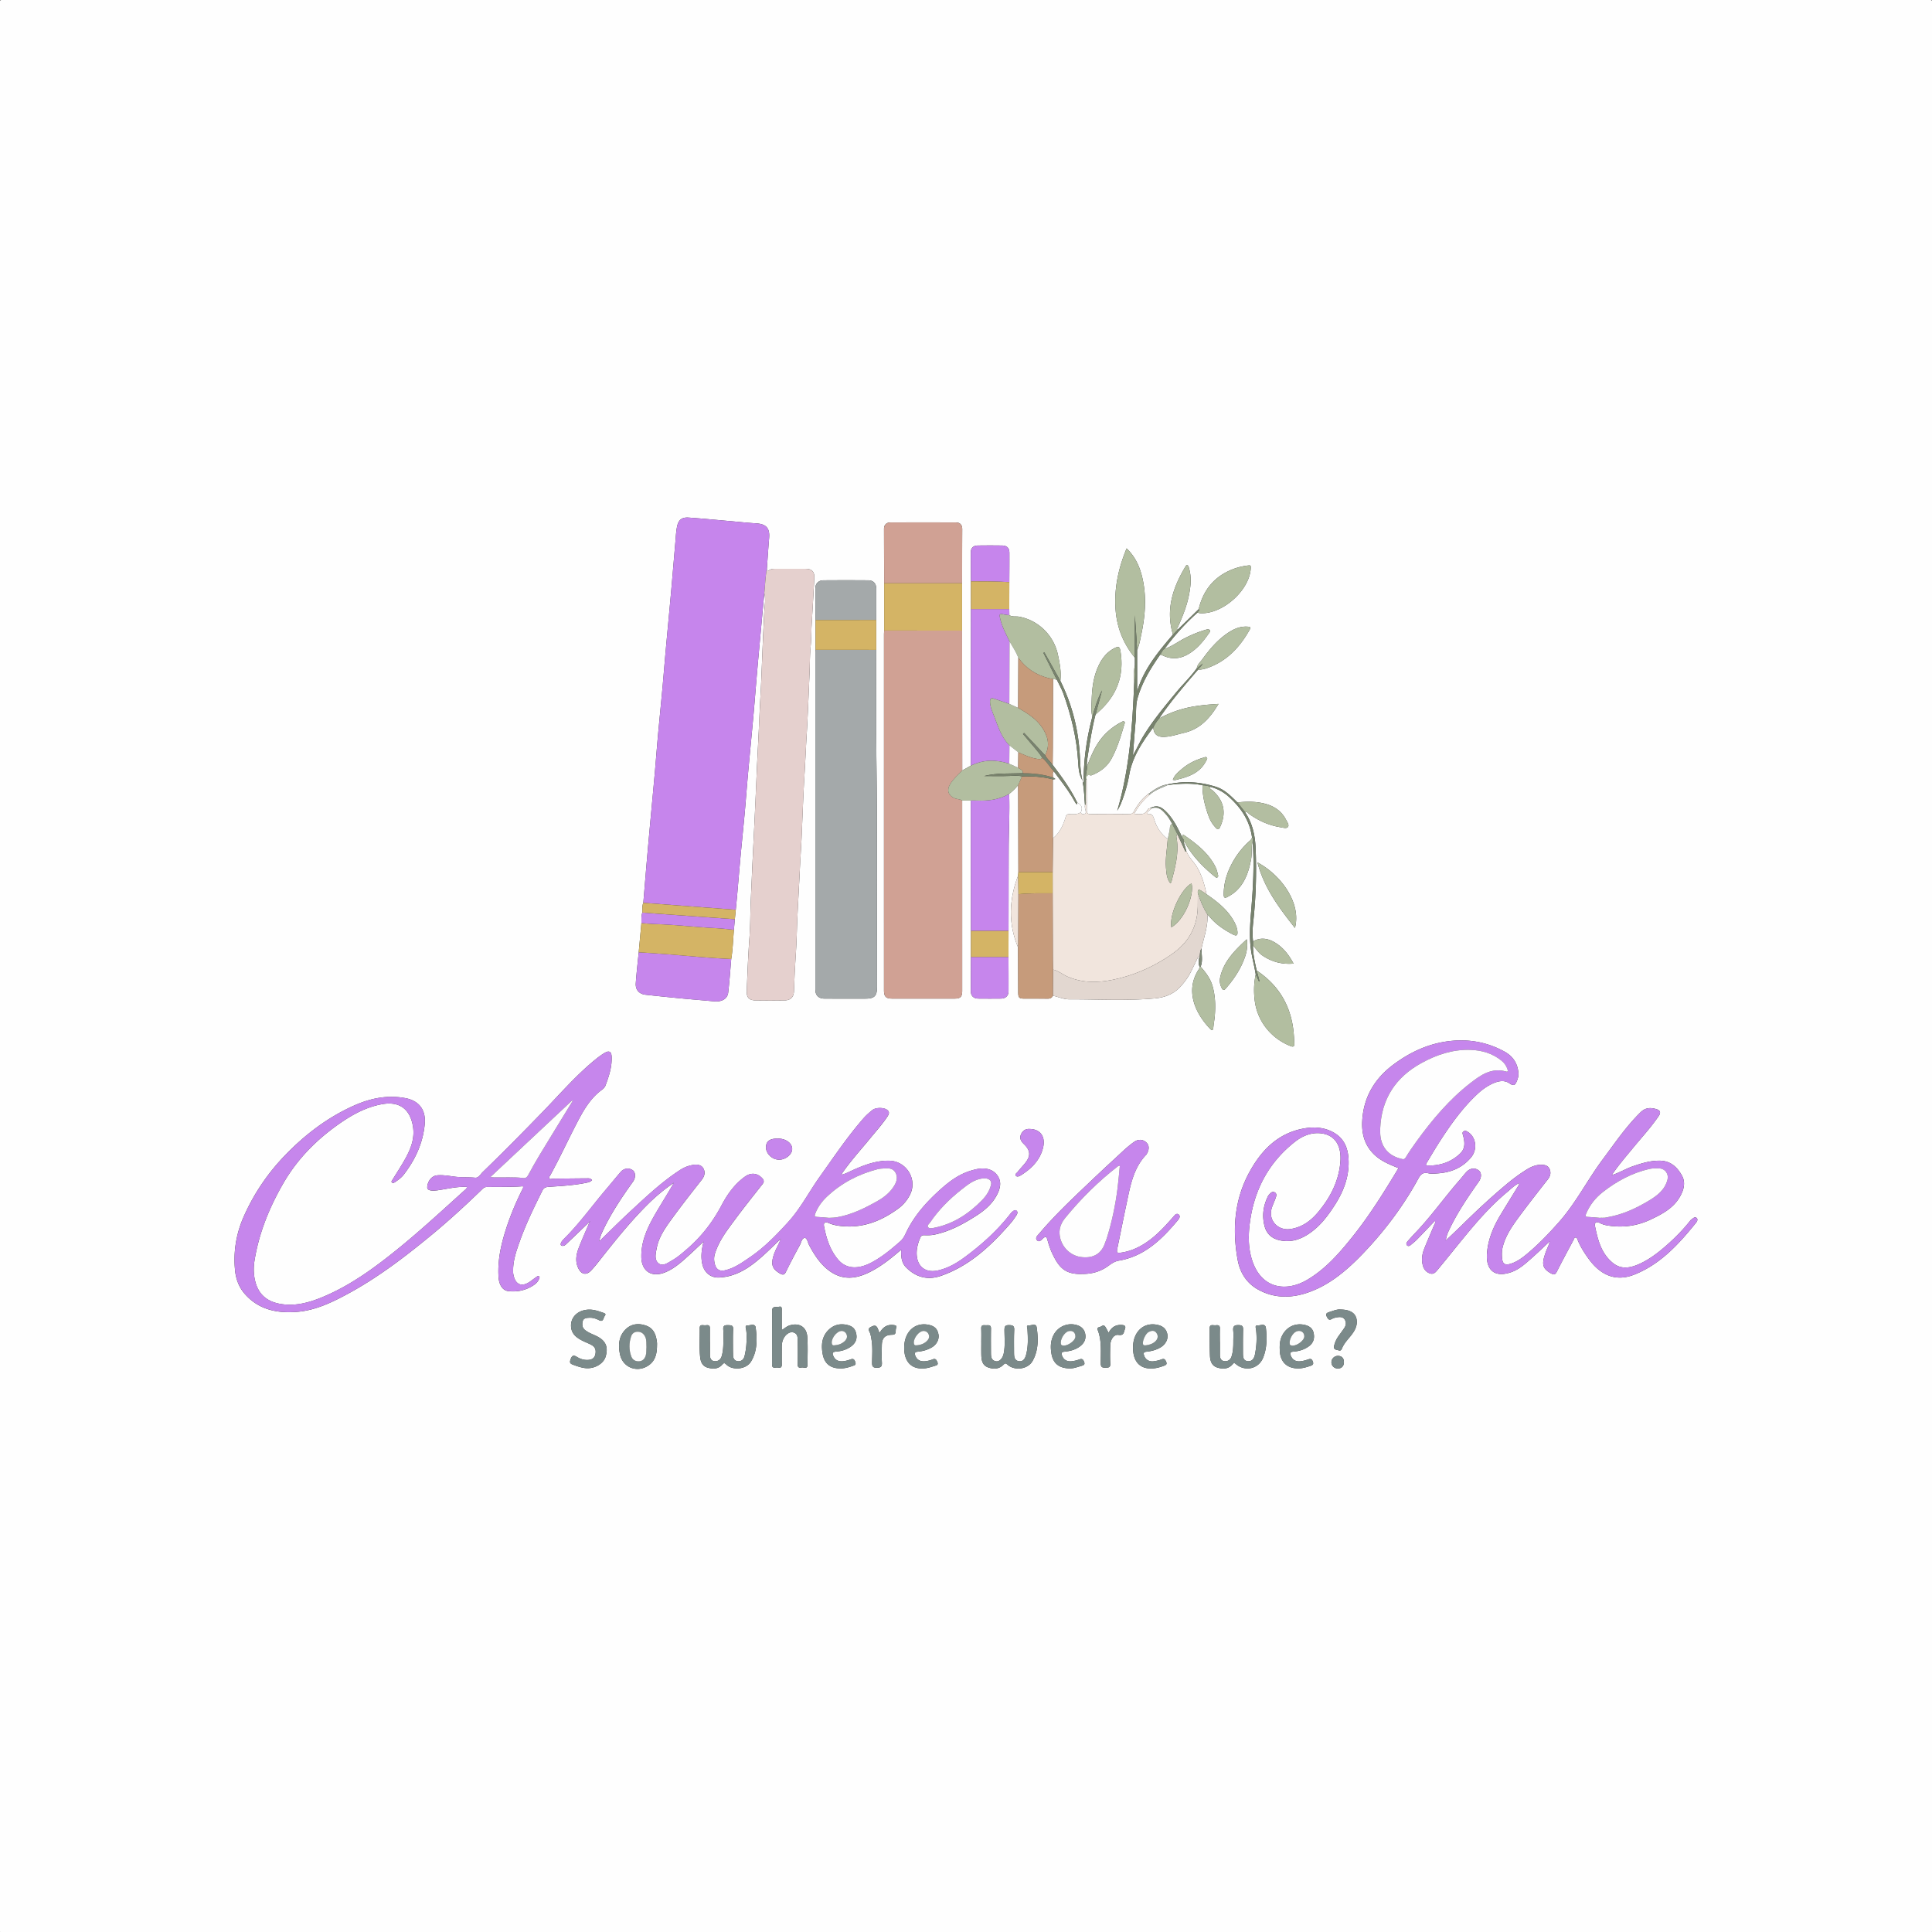 <?xml version="1.0" encoding="UTF-8"?>
<svg data-bbox="-0.92 -0.2 2002 2001" viewBox="0 0 2000.16 2000.16" xmlns="http://www.w3.org/2000/svg" data-type="ugc">
    <rect x="0" y="0" width="2000.16" height="2000.16" fill="#333333" stroke="none"/>
    <g>
        <defs>
            <clipPath id="97a27cc5-70eb-432d-9a69-b4bbaefe644e">
                <path d="M2000.16 0v2000.16H0V0h2000.16z"/>
            </clipPath>
        </defs>
        <g clip-path="url(#97a27cc5-70eb-432d-9a69-b4bbaefe644e)">
            <path d="M1000.08-.11c332.14 0 664.27 0 996.41-.09 3.75 0 4.59.84 4.59 4.59-.1 663.94-.1 1327.88 0 1991.82 0 3.75-.84 4.59-4.59 4.59-664.27-.1-1328.54-.1-1992.82 0-3.75 0-4.59-.84-4.59-4.59.1-663.94.1-1327.88 0-1991.82C-.92.64-.08-.2 3.67-.2c332.14.1 664.27.09 996.41.09Zm224 867.07c-.96-1.89-1.95-3.77-2.88-5.68-3.93-8.07-8.37-15.82-15-22.03-5.39-5.05-9.7-5.63-15.71-2.43a2.8 2.8 0 0 0-2.45 1.51c-3.08 5.92-8.19 4.57-13.85 4.21 4.38-7.91 9.46-14.3 15.9-19.62 5.4-5.14 12.45-7.2 18.98-10.26 11.96-1.4 23.92-2.2 35.85.27-.15 11.13 2.57 21.71 6.34 32.04 1.66 4.54 4.17 8.67 7.6 12.19 1.99 2.04 3.01 1.74 4.24-.89 6.8-14.59 4.16-27.42-7.92-38.13-.97-.86-3.3-1.27-2.08-3.54 7.18 1.9 13.47 5.25 19.07 10.29 12.64 11.37 21.66 24.67 24 41.88-.26 2.44-2.31 3.59-3.82 5.02-5.59 5.28-10.44 11.15-14.41 17.72-6.73 11.12-10.98 22.97-11.07 36.17-.03 4.22 1.23 4.42 4.49 2.61 3.37-1.86 6.51-3.92 9.25-6.65 8.74-8.73 12.22-19.78 14.55-31.53 1.26-6.38-.09-12.9 1.72-19.17 1.79 24.28.42 48.49-1.63 72.68-1.05 12.42-1.83 24.81-.45 37.31 1.04 9.45 3.78 18.51 5.22 27.84-1.93 8.79-2.13 17.58-1.09 26.57 2.59 22.21 17.22 39.68 36.89 47.55 2.9 1.16 4.34.87 4.17-2.71-.18-3.81-.36-7.6-.73-11.42-2.68-27.38-15.31-48.72-38.22-63.96-1.96-8.54-3.92-17.07-3.87-25.91 3.22 3.27 5.49 7.37 9.4 10.07 9.71 6.7 20.29 9.66 32.64 8.64-4.89-9.12-10.69-16.52-18.89-21.57-7.27-4.48-15.09-5.97-23.09-1.41-.7-6.48-.57-12.98.14-19.41 2.86-25.66 3.6-51.38 2.55-77.15-.54-13.3-3.36-25.98-10.93-37.24 2.15-.84 3.16 1.1 4.44 2.01 9.75 6.99 20.43 11.73 32.3 13.61 2.59.41 6.09 1.62 7.61-.28 1.57-1.97-.62-4.96-1.81-7.27-5.87-11.43-16.02-16.26-28.11-18.08-7.44-1.12-14.88-.87-22.32-.06-6.66-6.47-13.04-13.31-22.32-16.22-16.33-5.12-32.84-6.28-49.61-2.52-7.82.98-13.98 5.38-20.13 9.8-6.41 4.69-11.06 10.89-14.82 17.75-1.28 2.34-2.61 3.35-5.35 3.32-13.2-.14-26.41-.15-39.62 0-3.29.04-4.24-1.05-4.2-4.3.14-10.62-.03-21.24-.08-31.86-.47-3.14.19-5.05 4.01-4 .69.19 1.61-.27 2.36-.58 8.16-3.45 14.91-8.56 19.26-16.48 6.12-11.14 9.73-23.22 13.27-35.33.29-.99 1.17-2.39.08-3.23-.99-.76-2.16.03-3.22.59-6.68 3.5-12.56 7.95-17.71 13.51-8.66 9.36-13.32 20.84-17.8 32.45-.26-3.8.32-7.51.91-11.26 2.26-14.24 4.38-28.5 8-42.49 1.59-1.47 3.18-2.92 4.77-4.4 17.77-16.54 25-36.75 21.16-60.82-.86-5.42-1.83-6-6.77-3.39-8.03 4.24-13 11.11-16.59 19.25-4.72 10.71-6.14 22.06-6.52 33.55-.19 5.92-.93 11.94.74 17.82-5.53 20.59-8.68 41.53-9.03 62.87-.03 1.86.87 3.97-.92 5.58-.14-.83-.28-1.66-.42-2.5-1.77-7.45-2.18-15.07-2.49-22.67-1.16-28.2-7.78-55-20.31-80.31 1.12-9.21-.65-18.07-2.53-27.05-4.17-19.86-20.09-35.64-40.08-39.37-3.39-.63-7.02.42-10.17-1.57-.04-2.12-.07-4.24-.11-6.35l.06-27.89c.04-10.14.16-20.27.09-30.41-.03-4.83-2.58-7.4-7.41-7.48-8.47-.13-16.95-.13-25.42 0-4.51.07-7.14 2.46-7.14 7.16 0 9.97.08 19.94.12 29.91l.03 28.71c-.04 54.05-.07 108.09-.11 162.14-2.97 1.67-5.94 3.33-8.91 5 0-6.66-.02-13.32-.02-19.98-.04-41.63-.09-83.25-.13-124.88v-49.03c.04-18.62.04-37.24.15-55.86.03-4.56-2.24-7.02-6.54-7.04-22.61-.12-45.22-.12-67.83 0-3.99.02-6.61 2.37-6.61 6.59 0 18.78.1 37.56.17 56.35v48.95c-.07 1.33-.2 2.66-.2 3.98 0 122.78-.01 245.56 0 368.35 0 6.69 1.98 8.71 8.55 8.72 21.49.02 42.98.02 64.47 0 6.18 0 7.96-1.81 7.96-8.1 0-65.64 0-131.28-.02-196.92h8.9c.05 44.98.09 89.96.14 134.95v26.93c-.04 11.81-.14 23.62-.1 35.43.02 4.9 2.82 7.63 7.77 7.69 7.82.09 15.64.08 23.46 0 4.88-.05 7.79-2.83 7.81-7.67.07-11.81-.02-23.62-.05-35.43.02-8.98.03-17.97.05-26.95.05-28.64.06-57.29.16-85.93.07-18.63 1.19-37.26.5-55.9 3.45-2.68 6.53-5.74 9.29-9.13.02 3.81.06 7.63.07 11.44.07 26.19.13 52.39.19 78.58-.13 1.33-.25 2.65-.38 3.98-9.36 24.67-10.31 49.34.06 74 .05 15.41.08 30.83.14 46.24.02 6.06.79 6.81 6.94 6.82 7.79.02 15.58-.08 23.37.05 2.62.04 4.52-.68 5.58-3.15 5.64 1.34 11.29 3.84 16.92 3.82 29.46-.09 58.96 1.68 88.36-.93 10.19-.9 19.68-4.3 26.98-12.38 4.18-4.62 7.78-9.51 10.55-15.04 2.58-5.14 5.07-10.34 7.9-16.15.21 1.5.3 2.15.39 2.8-.05 2.69-.59 5.43.87 7.95-.24.79-.3 1.69-.74 2.34-15.18 22.92-3.13 46.59 11.36 61.76 1.96 2.05 3.2 2.31 3.52-1.13.35-3.79 1.08-7.55 1.43-11.35.96-10.49.69-20.87-2.12-31.14-2.22-8.1-7.07-14.46-12.47-20.55 2.55-6.15.75-12.52.96-18.79.23-1.12.42-2.25.69-3.36 2.58-10.48 6.01-20.81 5.42-31.82.68.71 1.42 1.37 2.04 2.12 6.7 8.11 15.23 13.79 24.46 18.56 3.78 1.95 4.96.81 4.53-3.28-.49-4.63-2.47-8.62-4.8-12.45-6.74-11.08-16.79-18.75-27.22-25.99-2.03-9.87-4.69-19.43-9.97-28.24-3.44-5.74-8.76-10.21-10.97-16.71l-2.73-9.24c1.68.48 2 2.09 2.74 3.33 7.59 12.69 17.79 23.03 29.14 32.32.85.7 1.88 1.81 3.06 1.14 1.17-.67.78-2.14.51-3.18-.66-2.55-1.26-5.19-2.42-7.53-7.11-14.31-19.28-23.73-31.95-32.62-2.66-1.87-2.53.13-2.4 1.93Zm-463.31 84.69c.32-3.25.64-6.5.97-9.75.47-4.96.96-9.92 1.4-14.88 1.13-12.9 2.18-25.82 3.37-38.72 1.47-15.87 3.12-31.73 4.56-47.6 1.17-12.9 2.09-25.83 3.25-38.73 1.85-20.5 3.88-40.99 5.72-61.5 1.5-16.71 2.75-33.44 4.24-50.14 2.27-25.47 4.64-50.93 6.98-76.4 1.68 6.39.35 12.74 0 19.15-1.28 23.87-2.15 47.76-3.16 71.64-.49 11.77-1.32 23.52-1.8 35.28-.87 21.39-2.2 42.76-3.07 64.15-.59 14.43-1.29 28.85-1.96 43.27-.97 20.89-2.13 41.77-2.99 62.65-.52 12.61-1.27 25.22-1.46 37.86-.11 7.26-.33 14.61-.86 21.88-1.39 18.87-2.2 37.76-2.84 56.66-.22 6.34 2.58 9.12 9.07 9.22 9.99.15 19.99.17 29.98 0 6.32-.11 9.56-3.3 9.82-9.56.3-7.3.53-14.59.91-21.89.65-12.26 1.64-24.51 1.97-36.77.6-21.91 2.11-43.76 3.11-65.65.54-11.77 1.4-23.52 1.92-35.27.98-22.22 1.73-44.44 3.11-66.65.74-11.75 1.17-23.52 1.9-35.27 1.36-22.03 2.17-44.09 3.14-66.14.44-9.96.25-19.97 1.25-29.86.67-6.65.51-13.27.88-19.9.95-16.89 2.05-33.77 2.84-50.66.3-6.35-2.72-9.18-9.01-9.22-9.83-.06-19.66-.01-29.48-.02-2.99 0-5.96-.24-8.62 1.71-2.54 1.87-1.47-.95-1.99-1.69.77-10.61 1.43-21.22 2.34-31.82.87-10.22-3-14.56-13.36-15.21-9.11-.57-18.2-1.56-27.3-2.35-14.23-1.24-28.44-2.65-42.69-3.63-6.99-.48-10.57 2.34-11.97 9.35-1.07 5.34-1.29 10.87-1.77 16.32-1.46 16.71-2.81 33.43-4.3 50.14-1.86 20.84-3.86 41.66-5.74 62.5-1.18 13.07-2.2 26.15-3.4 39.21-1.48 16.2-3.13 32.39-4.6 48.6-1.17 12.9-2.12 25.82-3.27 38.73-1.53 17.2-3.17 34.39-4.74 51.58-1.12 12.24-2.24 24.48-3.29 36.73-1.31 15.22-2.54 30.44-3.81 45.67-1.43 3.25-.83 6.7-.96 10.08-1.47 3.51-.8 7.23-1.02 10.86l-2.79 30.26c-1.05 10.73-2.31 21.44-3.05 32.19-.46 6.69 3.55 11.06 10.16 11.78 12.52 1.37 25.06 2.65 37.6 3.85 11.06 1.06 22.13 1.91 33.19 2.96 8.13.77 13.99-2.47 14.76-9.14 1.34-11.52 2.11-23.11 3.12-34.66 1.7-10 1.88-20.15 2.77-30.23.32-3.66.65-7.32.97-10.98Zm414.13-262.92c-1.37 6-.78 12.08-.69 18.14-1.82 44.68-4.77 89.21-17.55 132.48 1.48-2.6 2.94-5.22 4.03-7.98 3.73-9.46 6.64-19.18 8.37-29.21 3.28-18.98 13.85-34.22 24.97-49.2.26 6.66 3.63 9.94 10.29 9.93 7.4-.01 14.33-2.56 21.42-4.19 16.56-3.8 26.93-15.05 35.76-29.95-9.28.56-17.46 1.27-25.59 2.63-12.7 2.12-24.66 6.31-35.96 12.46 12.09-17.72 26.05-33.95 40.03-50.16 2.77-.5 5.63-.69 8.28-1.55 21.01-6.75 35.01-21.47 45.49-40.21 1.55-2.78.3-2.97-1.97-3.14-6.58-.49-12.46 1.5-17.98 4.83-12.06 7.29-20.96 17.8-29.1 29-2.1 2.89-5.15 5.3-5.68 9.2-6.27 8.83-14.16 16.27-21.02 24.6-12.15 14.76-24.42 29.39-34.4 45.79-3.7 6.08-6.53 12.63-10.72 19.96.99-12.84 1.74-24.28 2.8-35.69.75-8.08-.18-16.25 2.16-24.27 4.78-16.4 13.59-30.59 23.21-44.4.79.21 1.63.31 2.36.66 8.9 4.3 17.65 3.91 26.2-.92 9.06-5.12 15.6-12.82 21.43-21.22.82-1.18 2.43-2.63 1.47-3.92-1.03-1.4-3.15-.75-4.68-.29-7.33 2.2-14.37 5.07-21.21 8.6-7.04 3.64-13.45 8.47-21.02 11.11 10.16-13.82 21.61-26.46 34.42-37.87.56.29 1.1.78 1.69.83 23.62 1.99 52.77-24.07 53.21-47.49.04-1.91-.67-2.08-2.41-1.89-5.15.55-10.14 1.64-14.99 3.42-19.84 7.27-31.71 21.51-36.59 41.87L1219.11 652c-1.25-1.45.22-2.44.68-3.52 4.31-9.89 8.42-19.85 10.7-30.46 2.14-9.96 3.4-19.93.43-29.96-.32-1.08-.45-2.46-1.66-2.87-1.2-.41-1.65.78-2.15 1.61-13.02 21.78-20.5 44.57-12.78 70.13-15.25 17.86-30.31 35.84-37.1 58.97v-42.93c2.35-5.18 3.19-10.79 4.35-16.27 4.3-20.37 5.76-40.82.39-61.24-2.72-10.33-7.29-19.75-15.63-27.73-8.21 19.9-12.62 39.66-11.58 60.73.98 19.88 7.57 37.25 20.16 52.49v7.76Zm-330.61-46.87c0 10.3 0 20.59.01 30.89-.07.66-.19 1.32-.19 1.99-.01 116.63-.02 233.25 0 349.88 0 5.8 3.51 9.21 9.35 9.23 14.16.05 28.32.02 42.49.02 9.37 0 12.07-2.7 12.02-12.24-.39-76.79.47-153.59-.59-230.38-.55-39.48-.19-78.97-.24-118.45l-.03-30.95c.03-10.82.15-21.64.06-32.46-.04-5.39-3.03-8.56-8.28-8.6-15.48-.12-30.97-.12-46.45 0-4.97.04-8.26 3.25-8.3 8.12-.1 10.98.08 21.97.14 32.96Zm88.75 651.79c-.33 7.45.28 13.73 5.11 18.58 10.25 10.28 22.51 13.38 36.15 8.61 29.76-10.4 51.77-31.25 71.94-54.42 2.28-2.62 4.25-5.54 6.16-8.45.93-1.41 1.42-3.43-.04-4.6-1.56-1.26-3.11.19-4.42 1.19-.65.5-1.21 1.15-1.72 1.81-13.44 17.37-29.58 31.92-47.16 44.95-8.61 6.39-17.77 11.76-28.39 14.04-11.07 2.37-19.33-2.67-21.23-13.09-1.32-7.27.48-14.18 3.26-20.88.8-1.92 2.09-2.69 4.27-2.6 3.64.15 7.26.09 10.92-.69 15.58-3.35 29.27-10.82 42.51-19.25 8.62-5.49 16.42-11.96 21.39-21.17 3.45-6.39 5.5-13.33 1.35-19.92-4.33-6.87-11.53-8.69-19.3-7.78-3.27.38-6.52 1.3-9.68 2.3-12.53 3.94-22.58 11.85-32.09 20.51-13.88 12.63-26.13 26.59-34.18 43.75-1.52 3.23-3.12 6.2-5.8 8.56-9.52 8.34-19.2 16.46-30.53 22.31-11.77 6.07-24.75 7.3-33.75-3.23-8.51-9.94-12.24-21.96-14.68-34.44-.78-4.01 1.04-5.17 4.94-3.48 5.77 2.5 11.87 3.15 18.01 3.42 20.25.9 37.72-6.7 53.69-18.3a39.99 39.99 0 0 0 12.45-14.75c7.73-15.7-3.79-34.54-21.39-34.93-14.78-.33-27.96 5.12-40.99 11.14-2.71 1.25-5.32 2.73-9.05 3.35 9.24-13.63 19.82-25.14 29.72-37.21 6.22-7.58 12.82-14.86 18.25-23.06 1.65-2.5 2.48-4.84-.39-6.93-3.52-2.56-11.73-2.57-15.19.22-3.23 2.6-6.41 5.36-9.14 8.47-16.69 19.05-30.73 40.08-45.4 60.65-11.05 15.49-19.65 32.54-32.68 46.87-12.17 13.38-24.55 26.2-39.51 36.37-8.23 5.6-16.35 11.53-26.38 13.68-5.02 1.07-8.46-1.08-9.87-5.97-1.08-3.75-1.26-7.42-.07-11.27 4.17-13.48 12.69-24.41 20.87-35.46 9.2-12.43 18.88-24.51 28.43-36.67 1.79-2.28 1.6-4-.3-6.06-5.06-5.49-11.74-6.11-17.9-1.67-10.69 7.69-18.19 18.25-24.12 29.51-9.22 17.5-20.98 32.65-35.89 45.49-4.8 4.13-9.55 8.37-15.05 11.49-4.39 2.49-9.69 6.81-14.21 3.4-4.87-3.67-3.14-10.35-2.06-15.94 2.14-11.12 8.42-20.27 14.83-29.12 10.23-14.14 21.01-27.88 31.8-41.6 2.95-3.75 3.8-7.7 1.78-11.53-2.22-4.21-6.82-4.46-11.07-3.77-4.61.75-8.93 2.46-12.91 5.03-19.13 12.33-35.52 27.95-52.12 43.31-10.58 9.8-20.77 20.02-31.86 30.75.9-5.12 2.73-8.78 4.48-12.45 8.42-17.64 19.35-33.73 30.65-49.59 2.74-3.85 2.52-9.26-.16-11.4-3.67-2.92-9.25-2.45-12.58 1.39-5.24 6.02-10.24 12.25-15.41 18.33-14.54 17.09-27.58 35.47-43.63 51.29-1.16 1.15-2.3 2.51-2.9 3.99-1.02 2.52.53 3.51 2.77 2.99 1.18-.27 2.27-1.32 3.21-2.22 8.16-7.77 16.28-15.58 24.32-23.29.12.17-.65.83-.95 1.53-3.74 8.89-7.76 17.67-11.18 26.68-2.64 6.96-3.65 14.3.1 21.26 3.23 6.01 8.17 6.63 12.79 1.78 2.97-3.13 5.71-6.49 8.38-9.89 15.64-19.87 31.38-39.65 49.26-57.6 8.64-8.68 17.94-16.57 28.18-23.44-6.34 11.11-13.23 21.82-19.58 32.84-7.85 13.64-14.43 27.75-14.13 44.1.27 14.47 10.45 21.26 24.1 15.98 8.73-3.38 15.67-9.31 22.49-15.41 5.76-5.16 11.34-10.51 17.84-16.57-2.1 8.42-2.99 15.74-1.3 23.23 1.97 8.76 8.58 14.29 17.43 13.9 3.3-.15 6.63-.62 9.85-1.39 13.53-3.24 24.34-11.27 34.5-20.23 6.38-5.63 12.38-11.69 19.61-18.56-2.96 7.17-6.33 12.55-8 18.66-2.37 8.65-.64 12.88 7.07 17.4 2.91 1.7 4.5 1.5 6.13-1.83 4.53-9.27 9.34-18.41 14.3-27.45 1.52-2.78 2.18-7.63 5.27-7.58 2.36.03 3.08 4.99 4.56 7.73 5.56 10.35 11.91 20.14 21.7 26.96 14.63 10.19 29.23 7.06 43.7-.79 10.59-5.74 19.89-13.24 29.86-21.79Zm-449.77-64.91c.13 1.68-.86 2.21-1.55 2.84-23.72 21.38-47.13 43.12-72.02 63.15-23.51 18.92-47.89 36.55-76.02 48.19-14.13 5.85-28.64 9.76-44.18 6.86-13.23-2.47-21.88-9.87-25.24-23.1-1.79-7.06-1.94-14.34-.82-21.35 4.57-28.58 15.32-55.03 29.68-79.98 14.68-25.51 34.97-45.94 59.09-62.62 13.22-9.14 27.2-16.67 43.3-19.59 17.44-3.15 28.47 4.53 31.8 21.73 2.67 13.81-2.41 25.51-8.94 36.92-3.72 6.49-7.84 12.75-11.74 19.14-.58.94-1.83 2.04-.99 3.09 1.07 1.35 2.58.32 3.59-.37 3.14-2.16 6.25-4.34 8.65-7.45 12.06-15.6 20.11-33 21.85-52.69 1.24-14.08-5.46-23.83-19.93-26.61-18.61-3.57-36.37.1-53.44 7.74-27.24 12.19-50.47 29.9-71.13 51.28-18 18.63-32.29 39.67-42.79 63.32-7.93 17.87-11.03 36.62-9.09 56.02.88 8.83 3.96 17.29 9.92 24.13 14.6 16.78 34.13 20.49 54.85 18.7 18.5-1.6 35.19-9.57 51.35-18.27 31.34-16.88 59.51-38.38 86.89-60.93 18.36-15.13 35.87-31.24 52.97-47.8 1.22-1.18 2.41-2.15 4.29-2.19 12.62-.25 25.24.23 37.76-.8.62 1.54-.21 2.5-.71 3.49-7.92 15.8-14.51 32.15-19.33 49.15-3.82 13.49-6.11 27.23-5.22 41.36.53 8.42 4.34 13.94 10.3 14.61 9.45 1.06 18.2-.97 26.14-6.23 2.55-1.69 4.56-3.88 5.67-6.8.3-.78.67-1.6-.16-2.26-.79-.63-1.55-.28-2.26.23-2.02 1.46-4.07 2.89-6.05 4.4-9.3 7.09-16.49 4.3-18.39-7.18-.19-1.14-.18-2.32-.18-3.49-.04-10.86 3.57-20.94 7.14-30.92 6.4-17.88 14.76-34.92 23.21-51.92 1.4-2.82 3.2-3.57 6.18-3.78 12.75-.9 25.54-1.5 38.12-4.02 2.5-.5 5.16-.86 7.09-2.96-1.2-1.66-2.7-1.89-4.16-1.88-12.16.09-24.31.22-36.47.38-1.26.02-2.77 1.02-3.63-.4-.68-1.11.47-2.19 1.01-3.16 9.96-18.09 18.54-36.88 28.1-55.16 6.57-12.55 13.64-24.82 25.49-33.42 1.43-1.04 2.9-2.54 3.5-4.15 3.6-9.68 6.9-19.46 6.45-30.03-.22-5.16-2.55-6.64-7.07-4.02-3.43 1.99-6.65 4.41-9.74 6.92-19.95 16.22-36.68 35.73-54.48 54.11-20.48 21.13-41.12 42.09-62.29 62.52-2.25 2.17-4.1 6.12-7.71 5.77-6.8-.67-13.62-.16-20.43-.99-6.24-.76-12.52-2.05-18.87-1.47-6.68.61-10.19 7.37-10.32 12.32-.09 3.25 4.04 4.12 11.1 3.11 9.84-1.42 19.56-3.94 29.85-3.47Zm964.56-19.41c-14.87 24.7-29.78 48.7-47.48 70.83-13.66 17.07-27.9 33.56-47.08 44.84-21.59 12.7-46.35 9.27-56.3-18.33-4.89-13.56-4.84-27.41-2.96-41.36 4.6-33.95 19.71-62.18 46.83-83.41 7.55-5.91 16.66-9.68 26.48-8.62 16.39 1.76 21.53 14.9 20.34 29.6-1.62 19.93-10.42 36.94-23.08 52.05-7.53 8.98-16.51 15.65-28.65 17.48-12.83 1.93-23.07-8.93-19.44-21.31 1.02-3.49 2.67-6.8 3.93-10.23.8-2.19 1.87-4.83-.55-6.36-2.73-1.71-4.57.69-6.24 2.54-.55.61-.94 1.38-1.3 2.13-4.6 9.66-5.88 19.73-3.18 30.11 2.01 7.74 7.1 12.61 14.91 14.56 10.31 2.57 19.75.3 28.66-5.08 12.92-7.81 21.73-19.49 29.62-31.91 9.19-14.47 14.86-30.06 13.72-47.59-.71-10.92-4.56-20.17-14.15-26.08-10.18-6.28-21.57-6.92-32.88-4.76-26.56 5.08-43.49 22.89-55.7 45.36-15.48 28.48-17.7 59.33-11.97 90.69 2.35 12.9 9.1 23.91 21.16 30.6 16.35 9.06 33.62 9.07 50.71 3.34 23.65-7.93 42.05-24.05 58.85-41.69 21.98-23.08 41.01-48.51 56.31-76.57 2.39-4.37 4.85-6.83 10.29-5.51 3.15.76 6.65.34 9.96.11 13.69-.95 25.55-5.89 34.44-16.69 6.71-8.15 5.09-20.65-3.12-26.03-1.46-.96-2.92-1.84-4.6-.85-1.93 1.14-1.07 2.81-.64 4.43 1.77 6.65 2.55 13.27-3.07 18.62-9.27 8.82-20.54 12.63-33.19 12.4-3.74-.07-1.71-2.29-.9-3.64 4.45-7.41 8.84-14.88 13.54-22.13 11.34-17.48 23.43-34.38 38.85-48.62 4.56-4.21 9.57-7.79 15.19-10.39 5.8-2.68 12.2-4.08 17.64-.26 4.49 3.15 5.94 1.62 7.55-2.31 1.09-2.66 1.88-5.33 1.67-8.23-.71-10.14-5.7-17.59-14.5-22.41-17.42-9.54-36.05-13.07-55.81-10.96-22.31 2.39-41.87 11.48-59.55 24.77-18.58 13.98-29.83 32.41-31.72 55.94-1.11 13.81 1.62 26.37 11.99 36.59 7.12 7.01 16.02 10.56 25.42 14.35Zm124.94 15.45c-.13.95-.05 1.46-.26 1.81-6.24 10.22-12.56 20.4-18.76 30.65-7.76 12.82-13.59 26.5-14.38 41.55-.76 14.53 6.6 24.37 24.53 18.48 9.03-2.97 15.91-9.53 22.86-15.7 6-5.33 11.76-10.93 17.63-16.42-.49 2.97-1.81 5.41-2.85 7.97-1.13 2.76-2.15 5.58-2.95 8.45-2.37 8.54-.48 12.56 7.15 16.74 2.98 1.63 4.42 1.37 6.06-1.88 5.53-11 11.43-21.81 17.21-32.68.53-.99.76-2.51 2.06-2.58 1.7-.1 1.88 1.68 2.35 2.8 2.93 7.14 7.08 13.57 11.61 19.74 12.77 17.41 28.71 23.11 46.87 15.91 27.12-10.75 46.07-31.56 63.85-53.59 1.19-1.48 2.5-3.8.4-5.34-1.73-1.27-3.33.7-4.83 1.62-.55.34-1.04.85-1.44 1.37-7.74 9.83-16.52 18.65-25.98 26.83-8.46 7.32-17.41 14.02-27.71 18.48-8.7 3.76-17.83 5.32-26.02-1.15-12.48-9.87-16.08-24.38-19.02-38.98-.55-2.74 1.47-4.66 4.89-2.81 2.63 1.42 5.51 2.24 8.51 2.72 15.39 2.46 30.22.49 44.26-6.15 11.92-5.64 23.65-11.72 30.51-23.9 3.95-7 5.96-14.57 1.86-21.84-4.79-8.51-11.55-14.97-22.39-15.22-9.86-.23-18.98 2.57-28.16 5.71-7.25 2.49-13.83 6.58-22.09 9.31 6.82-10.14 14.14-18.52 21.18-27.11 9.26-11.32 19.27-22.05 27.51-34.18 2.39-3.53 1.66-5.86-2.39-7.09-5.99-1.82-11.39-1.72-16.48 3.28-15.06 14.8-26.78 32.18-39.31 48.99-15.76 21.16-27.65 44.98-45.3 64.85-10.41 11.73-21.18 23.05-33.26 33.04-5.11 4.23-10.55 8.17-17.07 10.04-5.24 1.5-7.75-.03-8.3-5.34-.41-3.94-.44-7.92.53-11.9 2.89-11.79 9.64-21.53 16.63-31.03 9.75-13.26 19.93-26.2 30.09-39.14 2.64-3.37 3.53-6.83 1.93-10.65-1.67-3.99-5.4-4.63-9.2-4.56-5.32.09-10.04 2.12-14.48 4.88-7.36 4.57-14.3 9.71-20.94 15.27-15.57 13.03-30.46 26.8-44.91 41.06-5.91 5.83-12 11.47-18.01 17.2.49-3.6 1.54-6.74 2.92-9.72 8.43-18.2 19.63-34.72 31.14-51.05 3.19-4.52 3.15-9.29.12-11.71-3.94-3.14-9-2.56-12.88 1.65-2.48 2.69-4.68 5.63-7.09 8.38-15.66 17.9-29.36 37.45-45.86 54.64-2.76 2.88-5.43 5.86-8.04 8.88-1.02 1.18-1.63 2.76-.28 4.03 1.15 1.08 2.54.5 3.62-.4 2.17-1.8 4.43-3.54 6.4-5.55 6.24-6.39 12.37-12.89 18.7-19.52.88 2.25-.45 3.58-1.05 5.04-3.37 8.14-6.98 16.19-10.17 24.4-2.13 5.49-2.84 11.28-1.15 17.1 1.14 3.93 3.64 6.82 7.57 8.01 3.74 1.14 5.92-1.79 7.86-4.12 8.81-10.62 17.4-21.42 26.14-32.1 13.92-17.01 28.28-33.61 45.22-47.74 3.99-3.32 7.68-7.15 12.85-9.71Zm-452.8 94.11c9.74.16 18.7-2.15 26.77-7.85 3.48-2.46 6.88-5.14 11.39-5.89 26.61-4.45 44.46-21.86 60.84-41.37 1.58-1.88 3.65-4.57 1.16-6.5-2.28-1.77-4.19 1.03-5.67 2.72-7.24 8.26-14.6 16.41-23.36 23.12-8.83 6.76-18.49 11.83-29.59 13.59-5.46.87-5.71.27-4.6-5.03 3.16-15.1 6.1-30.24 9.32-45.33 3.88-18.18 6.84-36.77 20.53-51.01.34-.35.52-.85.76-1.29 2.61-4.76 2.17-8.87-1.25-11.72-3.64-3.04-8.21-2.97-12.33-.04-7.35 5.23-13.68 11.62-20.29 17.67-9.69 8.87-19.23 17.91-28.76 26.97-16.88 16.06-33.76 32.13-48.84 49.96-1.74 2.06-4.89 4.62-2.35 7.22 2.47 2.52 4.75-.99 6.64-2.46 2.44-1.9 3.05-1.41 3.85 1.36 1.37 4.78 2.83 9.61 4.93 14.1 6.56 13.99 12.69 22.42 30.84 21.79Zm142.96 70.35h-.07c0-4.66-.11-9.33.04-13.98.12-3.77-2.44-3.43-4.72-3.21-2.28.22-5.85-1.56-5.83 3.08.05 9.48-.08 18.98.28 28.45.2 5.32 1.78 10.44 7.67 12.23 5.87 1.79 11.56 1.62 15.95-3.58 1.07-1.27 1.59-1.44 3.05-.18 9.57 8.3 23.6 5.27 28.35-6.38 3.98-9.76 4.05-20.18 2.94-30.49-.61-5.71-5.47-2.82-8.4-3.03-3.45-.25-1.98 2.76-1.8 4.43.97 8.67.54 17.24-1.21 25.79-.83 4.03-2.81 7.11-7.17 6.86-4.94-.29-5.21-4.36-5.22-8.16-.02-8.16-.08-16.32.14-24.47.09-3.35-.74-4.61-4.38-4.75-4.51-.17-6.34 1.06-5.82 5.78.4 3.62.06 7.32.08 10.98.04 5.34-.16 10.67-1.84 15.78-1.11 3.4-3.85 5.18-7.3 4.84-3.63-.36-4.77-3.15-4.76-6.51.02-4.49 0-8.99 0-13.48Zm-527.97.18h-.06c0-4.83-.02-9.65 0-14.48.03-3.92-2.92-2.94-5.01-2.87-2.17.08-5.55-1.38-5.49 2.88.15 9.98-.59 19.97.43 29.93.52 5.11 2.38 9.52 7.81 11.03 5.51 1.53 10.99 1.57 15.15-3.21 1.63-1.87 2.32-1.8 4.1-.04 6.63 6.52 20.64 5.02 25.52-2.92 6.74-10.96 6.49-23.23 4.91-35.33-.61-4.64-5.51-2.14-8.4-2.23-2.98-.09-1.75 2.7-1.5 4.22.85 5.15.61 10.31.28 15.44-.27 4.12-.94 8.27-1.95 12.28-.84 3.37-3.39 5.53-7.02 5.12-3.59-.41-4.8-3.14-4.83-6.5-.01-1.66-.1-3.33-.1-4.99.02-7.16-.17-14.33.19-21.47.22-4.36-2.12-4.25-5.22-4.37-3.42-.12-5.32.44-5 4.54.35 4.47.08 8.98.08 13.48 0 4.67-.35 9.3-1.62 13.82-1.05 3.73-3.68 5.71-7.34 5.49-3.96-.25-4.96-3.33-4.95-6.83.02-4.33 0-8.66 0-12.98Zm280.93.43h.03c0 4.33-.08 8.66.02 12.98.13 5.36 1.04 10.57 6.81 12.73 5.79 2.17 11.58 1.96 16.2-2.74 1.8-1.84 2.44-1.45 4.15.05 7.34 6.46 20.88 4.85 25.82-3.74 6.23-10.83 6.06-23.02 4.33-34.95-.65-4.45-5.33-1.88-8.09-2.02-3.14-.16-1.54 2.47-1.45 4.08.51 8.81.91 17.62-1.4 26.27-1 3.74-2.79 7.28-7.31 6.74-4.67-.56-5.19-4.55-5.19-8.39-.01-7.99-.18-15.99.18-23.96.19-4.13-1.33-4.95-5.12-5.04-4.03-.09-4.99 1.22-4.98 5.09.03 8.13.91 16.31-.8 24.39-1.09 5.11-4.5 8.66-8.04 7.99-4.99-.94-5.14-4.97-5.15-8.93-.01-8.32-.13-16.65.04-24.96.08-4.13-2.66-3.43-5.07-3.42-2.35.02-5.22-.87-5.02 3.36.22 4.82.05 9.65.05 14.48Zm-206.57-12.89c0-7.41.01-13.89 0-20.36 0-1.94.43-4.56-2.82-3.75-2.65.66-7.09-1.09-7.12 3.93-.11 18.65.02 37.3-.09 55.95-.02 3.98 2.64 3.15 4.77 3.03 2.11-.13 5.37 1.48 5.3-2.97-.11-5.99 0-11.99-.03-17.98-.02-2.87.34-5.65 1.49-8.29 2.11-4.83 6.61-8.09 10.28-7.17 5.29 1.33 4.64 5.9 4.73 9.76.18 7.82.19 15.66 0 23.48-.08 3.35 1.86 3.62 4.11 3.15 2.14-.44 5.96 2.05 6.01-2.68.11-9.66.48-19.35-.16-28.97-.71-10.62-8.8-15.22-18.95-11.7-2.55.88-4.43 2.78-7.49 4.56Zm-199.07-21.14c-11.71-.04-20.05 7.83-19.01 18.18.79 7.84 6.59 11.51 12.89 14.58 2.84 1.38 5.85 2.44 8.57 4.01 3.61 2.09 4.53 5.37 3.67 9.44-.9 4.21-3.66 5.65-7.52 5.88-4.14.25-8-.92-11.4-3.03-3.54-2.2-5.17-1.85-6.71 2.31-1.16 3.15-.75 4.46 2.24 5.58 4.06 1.52 8.12 2.95 12.44 3.55 9.53 1.33 19.53-4.26 21.69-12.18 2.92-10.72-.48-17.07-11.67-21.92-3.35-1.45-6.7-2.88-9.65-5.17-3.15-2.45-3.3-5.71-2.57-9.03.78-3.55 4.15-3.64 6.85-3.79 3.5-.19 6.89.86 10.05 2.51 4.71 2.45 4.42-2.47 5.93-4.33 1.99-2.46-.61-2.97-2.24-3.55-4.39-1.55-8.81-3.05-13.56-3.03Zm69.92 37.58c0-1.16.11-2.34-.02-3.49-.87-7.6-3.11-14.55-11.07-17.44-8.12-2.96-16.07-2.01-22.08 4.48-6.64 7.17-7.06 16.23-5.11 25.33 2.76 12.89 16.43 18.79 27.95 12.29 8.3-4.68 10.26-12.48 10.33-21.17Zm492.81 1.72c-.01 15.28 7.89 23.06 21.96 21.46 3.47-.39 6.81-1.42 10.11-2.65 2.22-.83 3.35-1.57 2.19-4.26-1.06-2.48-2.09-3.37-4.84-2.3-2.61 1.01-5.44 1.63-8.22 1.98-4.69.58-8.43-1.95-9.74-6.01-.76-2.36-.59-3.66 2.39-3.94 5.16-.5 10.15-1.79 14.69-4.48 5.03-2.97 7.93-8.34 7.07-13.24-.99-5.68-4.44-8.95-10.73-10.19-14.13-2.78-24.87 7.42-24.88 23.64Zm-303.17 21.58c4.4.12 8.56-1.03 12.64-2.51 1.93-.7 4.23-.85 2.95-4.31-1.1-2.99-2.29-3.5-5.1-2.44-2.46.93-5.11 1.61-7.73 1.84-4.05.36-7.59-.87-9.57-4.85-1.43-2.87-1.71-4.88 2.63-5.18 5.36-.36 10.53-1.88 15-4.98 4.39-3.04 6.9-7.19 5.93-12.78-1.03-5.93-3.95-8.69-10.23-9.98-6.43-1.31-12.36-.06-17.31 4.18-8.12 6.96-9.09 16.3-7.34 26.02 1.81 10.06 8.03 14.9 18.13 14.97Zm238.33-.01c.48-.05 2.16-.08 3.77-.45 2.58-.6 5.12-1.4 7.65-2.18 2.14-.65 4.05-1.13 2.72-4.39-1.22-3-2.67-3.15-5.32-2.13-2.3.88-4.8 1.42-7.25 1.73-5.11.65-8.8-1.66-10.26-5.98-.81-2.41-.48-3.64 2.43-3.9 5.34-.49 10.57-1.75 15.09-4.75 4.36-2.9 7.33-6.84 6.72-12.47-.56-5.14-3.48-8.57-8.35-10.17-9.39-3.09-19.62.99-24.35 9.66-3.44 6.29-3.6 13.09-2.42 19.9 1.77 10.17 7.98 15.14 19.57 15.14Zm-172.07-21.43c0 15.13 8.13 23.04 22.13 21.27 3.26-.41 6.44-1.56 9.62-2.51 1.89-.57 3.87-.98 2.57-4.05-1.12-2.64-2.12-3.76-5.11-2.53-2.43.99-5.1 1.62-7.72 1.85-4.51.4-8.16-1.13-9.96-5.73-1.01-2.58-.68-3.9 2.52-4.19 5.33-.48 10.46-1.9 15.09-4.77 4.66-2.88 7.29-8.27 6.39-13.07-1.08-5.79-4.09-8.72-10.26-10-14.28-2.95-25.26 7.36-25.25 23.73Zm407.94 21.45c4.38 0 8.49-1.24 12.6-2.63 2.45-.83 3.57-1.73 2.51-4.61-1.04-2.81-2.42-2.95-4.91-2.07-2.64.93-5.43 1.68-8.21 1.93-4.36.39-7.8-1.35-9.57-5.6-1.02-2.46-1.26-4.12 2.49-4.4 5.83-.43 11.45-2.07 16.27-5.65 4.67-3.48 5.97-8.27 4.77-13.73-1.1-4.98-4.74-7.34-9.48-8.37-9.62-2.08-18.37 2.1-22.92 10.75-2.76 5.26-2.91 10.84-2.58 16.51.65 11.39 7.62 17.88 19.05 17.86Zm-42.18-523.87c6.8 26.49 22.43 46.99 38.8 67.89 6.85-25.98-14.49-54.97-38.8-67.89Zm-235.81 275.95c-3.74-.26-6.95 1.3-8.85 5.22-2.12 4.4-.16 7.54 2.97 10.55 6.64 6.4 7.05 12.08 1.42 19.25-2.56 3.26-5.54 6.19-8.04 9.49-.85 1.12-3.26 2.31-1.74 4.02 1.1 1.23 3.21.6 4.66-.3 11.04-6.83 20.05-15.51 23.35-28.5 2.96-11.67-2.64-19.56-13.78-19.73Zm224.71-196.39c-12.42 11.52-23.76 22.73-27.47 39.27-.83 3.68-.39 7.6 1.53 11.15 1.19 2.22 2.18 2.92 4.2.6 7.26-8.3 13.52-17.26 17.85-27.41 3.05-7.13 5.4-14.52 3.89-23.62Zm97.04 383.31c-3.85-.34-7.63 1.42-11.6 2.63-3.69 1.12-3.82 2.49-2.17 5.55 1.34 2.47 2.56 2.9 4.96 1.55 1.55-.87 3.4-1.38 5.18-1.65 3-.47 6.2-.62 8.07 2.38 1.84 2.96 1.33 6.07-.61 8.89-1.88 2.73-3.85 5.4-5.8 8.09-2.27 3.14-3.81 6.59-4.68 10.36-.6 2.63.87 3.69 3.08 4.04 1.85.28 3.73 1.96 5.11-1.51 2.02-5.09 5.94-9.14 9.36-13.41 3.37-4.21 6.13-8.82 6.01-14.41-.18-8.15-6.05-12.47-16.93-12.5Zm-477.23 24.38c-.78-2-1.24-3.24-1.74-4.46-1.18-2.86-2.65-4.02-6.04-2.43-2.94 1.38-4.26 2.3-2.55 5.68 1.17 2.3 1.53 5.05 2 7.65 1.45 8.08.71 16.25.65 24.37-.03 3.84.91 5.09 4.93 5.08 4.14 0 5.46-1.17 5.22-5.32-.35-5.96-.15-11.96-.07-17.94.1-7.71 3.4-10.8 10.93-10.88 4.9-.05 2.76-4.65 3.93-7.04 1.22-2.49-1.24-2.86-3.11-3.05-6.4-.67-10.79 2.37-14.14 8.35Zm237.16-.26c-1.33-2.45-2.23-4.43-3.41-6.22-1.87-2.85-3.82-.29-5.66.19-1.32.34-3.12.74-2.23 2.98 4.48 11.34 3.08 23.26 3.22 35 .05 3.99 1.89 4.14 4.89 4.1 2.87-.04 5.15.13 4.94-4.01-.33-6.3-.22-12.64-.04-18.95.18-6.33 3.86-11.67 8.55-10.92 5.76.92 5.43-2.87 6.63-6.01 1.09-2.85.05-3.99-2.78-4.24-6.33-.57-10.95 1.95-14.1 8.1ZM805.14 1178.7c-8.35.03-12.11 2.86-12.12 9.13-.02 6.6 6.33 12.66 13.42 12.8 6.87.14 13.79-5.53 13.69-11.2-.11-6.08-6.64-10.76-14.99-10.73Zm409.12-371.38c2.31.75 4.27-.19 6.07-.64 11.68-2.9 22.5-7.3 28.33-18.97.52-1.04 1.86-2.35.58-3.54-.9-.84-2.2-.13-3.31.2-8.22 2.39-15.81 6.13-22.31 11.68-3.67 3.13-7.67 6.25-9.38 11.27Zm164.14 602.95c-.02 3.66 2.87 6.52 6.59 6.53 3.91.01 6.33-2.49 6.35-6.58.03-4.15-2.32-6.57-6.32-6.52-3.63.05-6.6 3-6.62 6.57Z" fill="#fefefe"/>
            <path d="M666.02 934.68c1.27-15.22 2.5-30.45 3.81-45.67 1.05-12.25 2.17-24.49 3.29-36.73 1.57-17.2 3.21-34.38 4.74-51.58 1.15-12.9 2.1-25.83 3.27-38.73 1.47-16.21 3.11-32.4 4.6-48.6 1.2-13.07 2.22-26.15 3.4-39.21 1.88-20.84 3.88-41.66 5.74-62.5 1.49-16.71 2.84-33.43 4.3-50.14.48-5.45.7-10.98 1.77-16.32 1.4-7 4.97-9.83 11.97-9.35 14.25.98 28.46 2.39 42.69 3.63 9.1.79 18.19 1.78 27.3 2.35 10.36.65 14.23 5 13.36 15.21-.9 10.59-1.57 21.21-2.34 31.81-1.62 8.28-1.73 16.72-2.66 25.07-2.33 25.46-4.71 50.93-6.98 76.4-1.49 16.71-2.74 33.44-4.24 50.14-1.84 20.5-3.87 40.99-5.72 61.5-1.17 12.9-2.08 25.83-3.25 38.73-1.45 15.87-3.09 31.73-4.56 47.6-1.19 12.9-2.24 25.81-3.37 38.72-.44 4.96-.93 9.92-1.4 14.88-31.91-2.41-63.81-4.81-95.72-7.22Z" fill="#c685ec"/>
            <path d="M996.14 828.83c0 65.64.02 131.28.02 196.92 0 6.3-1.78 8.09-7.96 8.1-21.49.02-42.98.03-64.47 0-6.57 0-8.55-2.02-8.55-8.72V656.78c0-1.33.13-2.66.21-3.98 26.89.01 53.77.03 80.66.04.04 41.63.09 83.25.13 124.88 0 6.66.01 13.32.02 19.98-4.44 4.58-9.37 8.73-12.66 14.33-3.62 6.16-1.79 11.58 4.71 14.39 2.57 1.11 5.55.7 7.9 2.4Z" fill="#d0a194"/>
            <path d="M907.16 672.78c.05 39.48-.31 78.98.24 118.45 1.06 76.79.2 153.59.59 230.38.05 9.54-2.65 12.24-12.02 12.24-14.16 0-28.32.03-42.49-.02-5.84-.02-9.35-3.43-9.35-9.23-.03-116.63-.02-233.25 0-349.88 0-.66.13-1.32.19-1.99 20.95.01 41.9.03 62.85.04Z" fill="#a4a9aa"/>
            <path d="M791.27 613.93c.92-8.35 1.04-16.79 2.66-25.07.52.75-.55 3.56 1.99 1.69 2.66-1.96 5.63-1.72 8.62-1.71 9.83 0 19.66-.04 29.48.02 6.29.04 9.31 2.87 9.01 9.22-.79 16.89-1.9 33.77-2.84 50.66-.37 6.63-.21 13.25-.88 19.9-.99 9.9-.81 19.91-1.25 29.86-.97 22.05-1.78 44.11-3.14 66.14-.73 11.76-1.17 23.52-1.9 35.27-1.39 22.2-2.14 44.43-3.11 66.65-.52 11.76-1.38 23.51-1.92 35.27-1 21.88-2.51 43.74-3.11 65.65-.33 12.25-1.32 24.51-1.97 36.77-.39 7.3-.61 14.59-.91 21.89-.26 6.25-3.5 9.45-9.82 9.56-9.99.17-19.99.16-29.98 0-6.48-.1-9.28-2.89-9.07-9.22.64-18.9 1.45-37.79 2.84-56.66.54-7.28.75-14.62.86-21.88.2-12.64.94-25.26 1.46-37.86.86-20.89 2.02-41.77 2.99-62.65.67-14.42 1.37-28.84 1.96-43.27.88-21.39 2.2-42.76 3.07-64.15.48-11.76 1.31-23.51 1.8-35.28 1-23.88 1.88-47.77 3.16-71.64.34-6.41 1.67-12.76 0-19.15Z" fill="#e5d0ce"/>
            <path d="M1190.1 822.94c-6.45 5.31-11.53 11.71-15.9 19.62 5.66.36 10.77 1.71 13.85-4.21.44-.84 1.34-1.49 2.45-1.51l1.56.09c-.88 2.2-4.65 2.31-4.05 5.86 4.01-.73 5.61 1.12 6.75 5.01 2.46 8.36 7 15.62 14.18 20.93-.64 9.92-2.64 19.76-1.82 29.75.45 5.49.77 11.11 4.42 15.85.59-.47 1.01-.63 1.07-.88 3.74-14.77 8.09-29.45 5.63-45.01-.24-1.51-.98-3.32.78-4.58 2.76 5.95 5.51 11.9 8.27 17.85.23-.15.48-.27.67-.45.11-.1.12-.3.17-.46 2.22 6.5 7.53 10.97 10.97 16.71 5.28 8.82 7.94 18.38 9.97 28.24-1.65-1.09-3.33-2.14-4.94-3.28-2.97-2.1-4.49-1.72-4.02 2.26-.02 4.66.02 9.33-.07 13.99-.23 11.69-3.23 22.57-9.81 32.34-6.27 9.31-15.18 15.89-24.42 21.65-16.58 10.32-34.47 17.74-53.75 21.64-15.92 3.22-31.43 3.34-46.74-3.2-5.21-2.22-9.53-6.15-15.17-7.37-.05-3.33-.12-6.66-.14-9.99-.07-22.99-.13-45.99-.2-68.98 0-7.32 0-14.65-.01-21.97.12-11.69.24-23.39.37-35.08 6.75-5.34 10.17-12.73 12.71-20.66.59-1.85.77-4.06 3.4-4.22 4.32-.25 8.85.88 12.75-2.03.39 2.41 2.15 2.21 3.75 1.75 1.73-.49 1.31-2.12 1.11-3.32-.33-1.92-1.19-3.76-.65-5.78 1.41-1.37.78-3.13.81-4.71.13-7.28.15-14.56.21-21.84.25-.06.49-.13.73-.2.05 10.62.22 21.24.08 31.86-.04 3.25.91 4.34 4.2 4.3 13.2-.15 26.41-.14 39.62 0 2.73.03 4.06-.99 5.35-3.32 3.76-6.85 8.41-13.06 14.82-17.75.35.37.7.75 1.05 1.12Zm43.52 91.64c-9.81 4.58-23.36 31.05-20.93 45.44 13.06-7.55 23.86-32.26 20.93-45.44Z" fill="#f1e5dd"/>
            <path d="M933.05 1293.65c-9.97 8.55-19.26 16.05-29.86 21.79-14.47 7.85-29.07 10.98-43.7.79-9.79-6.82-16.14-16.61-21.7-26.96-1.48-2.75-2.2-7.7-4.56-7.73-3.09-.04-3.75 4.8-5.27 7.58-4.96 9.05-9.77 18.18-14.3 27.45-1.63 3.33-3.22 3.53-6.13 1.83-7.71-4.52-9.43-8.75-7.07-17.4 1.67-6.11 5.04-11.49 8-18.66-7.23 6.87-13.23 12.93-19.61 18.56-10.16 8.97-20.97 16.99-34.5 20.23-3.21.77-6.55 1.24-9.85 1.39-8.85.39-15.46-5.14-17.43-13.9-1.68-7.49-.8-14.81 1.3-23.23-6.51 6.06-12.09 11.41-17.84 16.57-6.82 6.11-13.76 12.04-22.49 15.41-13.65 5.28-23.83-1.51-24.1-15.98-.31-16.34 6.28-30.46 14.13-44.1 6.35-11.02 13.24-21.73 19.58-32.84-10.23 6.87-19.54 14.76-28.18 23.44-17.87 17.95-33.62 37.73-49.26 57.6-2.67 3.39-5.41 6.76-8.38 9.89-4.62 4.85-9.55 4.23-12.79-1.78-3.74-6.96-2.74-14.29-.1-21.26 3.42-9.01 7.44-17.79 11.18-26.68.3-.7 1.07-1.36.95-1.53-8.04 7.71-16.16 15.52-24.32 23.29-.94.9-2.03 1.95-3.21 2.22-2.25.52-3.79-.48-2.77-2.99.6-1.48 1.73-2.85 2.9-3.99 16.04-15.82 29.08-34.2 43.63-51.29 5.17-6.08 10.17-12.31 15.41-18.33 3.33-3.83 8.91-4.3 12.58-1.39 2.68 2.13 2.9 7.55.16 11.4-11.3 15.87-22.23 31.95-30.65 49.59-1.76 3.68-3.59 7.34-4.48 12.45 11.09-10.73 21.27-20.95 31.86-30.75 16.59-15.36 32.99-30.99 52.12-43.31 3.98-2.56 8.3-4.28 12.91-5.03 4.26-.69 8.85-.44 11.07 3.77 2.02 3.82 1.17 7.78-1.78 11.53-10.79 13.72-21.58 27.46-31.8 41.6-6.41 8.86-12.69 18.01-14.83 29.12-1.08 5.59-2.8 12.27 2.06 15.94 4.51 3.41 9.82-.92 14.21-3.4 5.51-3.12 10.26-7.36 15.05-11.49 14.91-12.84 26.68-27.99 35.89-45.49 5.93-11.26 13.43-21.83 24.12-29.51 6.16-4.43 12.85-3.81 17.9 1.67 1.9 2.07 2.09 3.79.3 6.06-9.55 12.16-19.24 24.24-28.43 36.67-8.18 11.06-16.69 21.98-20.87 35.46-1.19 3.85-1.01 7.53.07 11.27 1.41 4.9 4.85 7.05 9.87 5.97 10.03-2.15 18.15-8.08 26.38-13.68 14.96-10.17 27.33-22.99 39.51-36.37 13.03-14.32 21.63-31.37 32.68-46.87 14.68-20.58 28.71-41.61 45.4-60.65 2.73-3.11 5.9-5.87 9.14-8.47 3.46-2.79 11.67-2.77 15.19-.22 2.87 2.09 2.04 4.43.39 6.93-5.43 8.21-12.03 15.48-18.25 23.06-9.89 12.06-20.48 23.58-29.72 37.21 3.74-.62 6.35-2.1 9.05-3.35 13.03-6.02 26.22-11.47 40.99-11.14 17.59.39 29.12 19.23 21.39 34.93-2.94 5.98-7.19 10.93-12.45 14.75-15.96 11.61-33.43 19.2-53.69 18.3-6.14-.27-12.24-.93-18.01-3.42-3.9-1.69-5.72-.53-4.94 3.48 2.44 12.48 6.17 24.5 14.68 34.44 9 10.52 21.98 9.3 33.75 3.23 11.33-5.84 21.01-13.97 30.53-22.31 2.69-2.35 4.29-5.33 5.8-8.56 8.05-17.16 20.31-31.12 34.18-43.75 9.51-8.66 19.57-16.57 32.09-20.51 3.16-.99 6.4-1.91 9.68-2.3 7.77-.91 14.97.9 19.3 7.78 4.15 6.58 2.1 13.52-1.35 19.92-4.96 9.2-12.76 15.67-21.39 21.17-13.24 8.43-26.93 15.9-42.51 19.25-3.65.79-7.28.84-10.92.69-2.18-.09-3.47.68-4.27 2.6-2.78 6.7-4.58 13.62-3.26 20.88 1.9 10.42 10.16 15.46 21.23 13.09 10.63-2.28 19.78-7.65 28.39-14.04 17.58-13.03 33.72-27.58 47.16-44.95.51-.66 1.07-1.31 1.72-1.81 1.31-1 2.86-2.45 4.42-1.19 1.46 1.17.97 3.19.04 4.6-1.91 2.91-3.88 5.83-6.16 8.45-20.17 23.17-42.18 44.02-71.94 54.42-13.65 4.77-25.9 1.67-36.15-8.61-4.83-4.85-5.44-11.13-5.11-18.58Zm-74.85-32.85c3.2-.12 5.82-.18 8.48-.65 15.17-2.66 28.71-9.39 41.89-16.85 6.96-3.94 13.25-9.05 17.42-16.11 2.45-4.15 3.59-8.8 1.04-13.28-2.36-4.14-6.57-4.67-10.93-4.29-2.48.22-4.94.14-7.42.78-19.85 5.14-37.52 14.31-52.48 28.4-5.36 5.05-9.67 10.94-12.3 17.94-.79 2.1-.55 2.99 1.93 3.1 4.31.19 8.61.66 12.37.96Zm168-35.46c.1-4.09-3.87-6.08-9.49-5.28-8.65 1.24-15.06 6.57-21.57 11.68-12.47 9.8-23.53 20.98-32.45 34.14-.9 1.33-3.28 2.74-1.9 4.56 1.24 1.63 3.55 1.18 5.6.79 20.04-3.74 36.19-14.41 50.17-28.61 4.75-4.82 8.5-10.64 9.64-17.29Z" fill="#c686ec"/>
            <path d="M483.28 1228.73c-10.29-.47-20.02 2.06-29.85 3.47-7.06 1.02-11.19.14-11.1-3.11.13-4.96 3.64-11.71 10.32-12.32 6.35-.58 12.63.71 18.87 1.47 6.81.83 13.63.32 20.43.99 3.61.36 5.46-3.6 7.71-5.77 21.17-20.43 41.81-41.38 62.29-62.52 17.81-18.38 34.53-37.89 54.48-54.11 3.09-2.51 6.31-4.93 9.74-6.92 4.52-2.63 6.85-1.14 7.07 4.02.45 10.57-2.85 20.35-6.45 30.03-.6 1.61-2.06 3.11-3.5 4.15-11.85 8.61-18.92 20.87-25.49 33.42-9.57 18.28-18.15 37.07-28.1 55.16-.54.97-1.69 2.05-1.01 3.16.87 1.42 2.38.41 3.63.4 12.16-.16 24.31-.3 36.47-.38 1.46-.01 2.96.22 4.16 1.88-1.93 2.1-4.6 2.46-7.09 2.96-12.57 2.53-25.37 3.12-38.12 4.02-2.99.21-4.78.96-6.18 3.78-8.45 16.99-16.81 34.03-23.21 51.92-3.57 9.99-7.18 20.06-7.14 30.92 0 1.16 0 2.35.18 3.49 1.9 11.48 9.09 14.28 18.39 7.18 1.98-1.51 4.03-2.94 6.05-4.4.71-.51 1.46-.86 2.26-.23.84.67.46 1.48.16 2.26-1.11 2.92-3.13 5.11-5.67 6.8-7.94 5.27-16.69 7.29-26.14 6.23-5.97-.67-9.77-6.19-10.3-14.61-.89-14.12 1.39-27.87 5.22-41.36 4.82-17 11.4-33.35 19.33-49.15.5-.99 1.33-1.96.71-3.49-12.52 1.03-25.14.55-37.76.8-1.87.04-3.07 1.01-4.29 2.19-17.1 16.55-34.6 32.67-52.97 47.8-27.37 22.55-55.54 44.05-86.89 60.93-16.15 8.7-32.85 16.67-51.35 18.27-20.72 1.8-40.25-1.92-54.85-18.7-5.95-6.84-9.03-15.3-9.92-24.13-1.94-19.39 1.16-38.15 9.09-56.02 10.5-23.65 24.79-44.69 42.79-63.32 20.66-21.38 43.89-39.1 71.13-51.28 17.07-7.64 34.83-11.31 53.44-7.74 14.46 2.78 21.17 12.52 19.93 26.61-1.74 19.7-9.79 37.09-21.85 52.69-2.4 3.1-5.51 5.29-8.65 7.45-1.01.69-2.52 1.72-3.59.37-.83-1.05.41-2.14.99-3.09 3.9-6.39 8.02-12.65 11.74-19.14 6.53-11.4 11.61-23.1 8.94-36.92-3.33-17.2-14.36-24.88-31.8-21.73-16.1 2.91-30.07 10.45-43.3 19.59-24.13 16.67-44.41 37.1-59.09 62.62-14.36 24.95-25.11 51.39-29.68 79.98-1.12 7-.97 14.28.82 21.35 3.36 13.24 12.01 20.63 25.24 23.1 15.54 2.9 30.05-1.01 44.18-6.86 28.13-11.63 52.51-29.27 76.02-48.19 24.89-20.03 48.3-41.77 72.02-63.15.69-.62 1.68-1.16 1.55-2.84Zm109.54-88.93c-.16-.18-.32-.35-.49-.53-27.95 26.19-55.9 52.38-84.62 79.28 1.93.17 2.7.27 3.48.29 10.14.26 20.3-.59 30.41.74 2.45.32 3.93-.68 5.15-2.92 3.79-7 7.67-13.97 11.8-20.78 11.35-18.74 22.84-37.39 34.27-56.08Z" fill="#c686ec"/>
            <path d="M1447.84 1209.32c-9.4-3.79-18.3-7.34-25.42-14.35-10.37-10.22-13.09-22.78-11.99-36.59 1.89-23.53 13.14-41.96 31.72-55.94 17.67-13.3 37.23-22.38 59.55-24.77 19.76-2.12 38.39 1.42 55.81 10.96 8.8 4.82 13.79 12.27 14.5 22.41.2 2.9-.59 5.57-1.67 8.23-1.61 3.93-3.05 5.47-7.55 2.31-5.45-3.82-11.85-2.42-17.64.26-5.62 2.6-10.63 6.18-15.19 10.39-15.41 14.24-27.51 31.14-38.85 48.62-4.71 7.25-9.09 14.72-13.54 22.13-.81 1.35-2.84 3.57.9 3.64 12.66.23 23.92-3.58 33.19-12.4 5.62-5.35 4.83-11.96 3.07-18.62-.43-1.62-1.29-3.3.64-4.43 1.68-.99 3.14-.1 4.6.85 8.21 5.38 9.84 17.88 3.12 26.03-8.89 10.8-20.75 15.74-34.44 16.69-3.32.23-6.81.65-9.96-.11-5.44-1.32-7.9 1.13-10.29 5.51-15.3 28.06-34.33 53.49-56.31 76.57-16.8 17.64-35.19 33.76-58.85 41.69-17.09 5.73-34.36 5.72-50.71-3.34-12.07-6.69-18.81-17.7-21.16-30.6-5.72-31.37-3.51-62.21 11.97-90.69 12.21-22.46 29.13-40.27 55.7-45.36 11.31-2.17 22.7-1.52 32.88 4.76 9.59 5.91 13.44 15.16 14.15 26.08 1.14 17.54-4.53 33.12-13.72 47.59-7.88 12.42-16.7 24.1-29.62 31.91-8.9 5.38-18.35 7.65-28.66 5.08-7.82-1.94-12.9-6.82-14.91-14.56-2.7-10.38-1.42-20.45 3.18-30.11.36-.75.75-1.52 1.3-2.13 1.67-1.85 3.52-4.25 6.24-2.54 2.42 1.52 1.35 4.17.55 6.36-1.26 3.43-2.9 6.74-3.93 10.23-3.63 12.38 6.61 23.25 19.44 21.31 12.14-1.83 21.12-8.49 28.65-17.48 12.65-15.11 21.45-32.12 23.08-52.05 1.2-14.69-3.95-27.83-20.34-29.6-9.82-1.06-18.93 2.71-26.48 8.62-27.11 21.23-42.23 49.47-46.83 83.41-1.89 13.94-1.93 27.8 2.96 41.36 9.95 27.6 34.71 31.03 56.3 18.33 19.17-11.28 33.42-27.77 47.08-44.84 17.7-22.13 32.61-46.12 47.48-70.83Zm-18.96-40.81c0 1.33-.02 2.67 0 4 .21 13.96 7.86 23.75 21.28 27.04 1.74.43 3.53 1.4 5.1-1.21 3.53-5.83 7.41-11.46 11.42-16.97 16.09-22.14 33.63-43.05 55.32-59.93 10.71-8.34 22.11-16.51 37.27-12.11 2.04.59 1.8-.93 1.47-2.05-1.14-3.77-3.31-6.84-6.4-9.31-9.34-7.46-20.22-10.66-31.94-11.06-18.33-.63-35.13 5-50.92 13.7-26.67 14.7-41.37 37.13-42.61 67.9Z" fill="#c686ec"/>
            <path d="M1572.77 1224.78c-5.17 2.56-8.86 6.38-12.85 9.71-16.94 14.13-31.3 30.73-45.22 47.74-8.74 10.68-17.33 21.48-26.14 32.1-1.94 2.34-4.12 5.26-7.86 4.12-3.92-1.19-6.43-4.08-7.57-8.01-1.69-5.82-.98-11.61 1.15-17.1 3.19-8.21 6.81-16.25 10.17-24.4.6-1.45 1.92-2.78 1.05-5.04-6.33 6.63-12.46 13.13-18.7 19.52-1.97 2.01-4.22 3.75-6.4 5.55-1.08.9-2.48 1.47-3.62.4-1.36-1.27-.74-2.85.28-4.03 2.61-3.02 5.27-6 8.04-8.88 16.5-17.2 30.2-36.74 45.86-54.64 2.41-2.75 4.61-5.69 7.09-8.38 3.88-4.21 8.94-4.79 12.88-1.65 3.04 2.42 3.07 7.19-.12 11.71-11.51 16.33-22.71 32.85-31.14 51.05-1.38 2.98-2.43 6.12-2.92 9.72 6.01-5.73 12.1-11.37 18.01-17.2 14.45-14.26 29.34-28.03 44.91-41.06 6.64-5.56 13.59-10.7 20.94-15.27 4.44-2.76 9.16-4.78 14.48-4.88 3.81-.07 7.53.57 9.2 4.56 1.6 3.82.72 7.28-1.93 10.65-10.16 12.95-20.34 25.89-30.09 39.14-6.98 9.5-13.74 19.24-16.63 31.03-.98 3.99-.94 7.96-.53 11.9.55 5.3 3.06 6.84 8.3 5.34 6.53-1.87 11.96-5.81 17.07-10.04 12.09-9.99 22.85-21.32 33.26-33.04 17.64-19.87 29.53-43.69 45.3-64.85 12.52-16.81 24.24-34.19 39.31-48.99 5.09-5 10.49-5.09 16.48-3.28 4.05 1.23 4.79 3.56 2.39 7.09-8.24 12.14-18.25 22.86-27.51 34.18-7.03 8.6-14.36 16.97-21.18 27.11 8.26-2.73 14.83-6.82 22.09-9.31 9.17-3.14 18.3-5.94 28.16-5.71 10.84.25 17.6 6.71 22.39 15.22 4.1 7.28 2.09 14.84-1.86 21.84-6.86 12.17-18.6 18.26-30.51 23.9-14.04 6.65-28.87 8.61-44.26 6.15-2.99-.48-5.88-1.3-8.51-2.72-3.42-1.85-5.44.07-4.89 2.81 2.94 14.59 6.53 29.11 19.02 38.98 8.19 6.47 17.32 4.91 26.02 1.15 10.3-4.45 19.25-11.16 27.71-18.48 9.45-8.17 18.24-16.99 25.98-26.83.41-.52.89-1.03 1.44-1.37 1.5-.92 3.11-2.89 4.83-1.62 2.09 1.54.79 3.86-.4 5.34-17.78 22.03-36.74 42.83-63.85 53.59-18.16 7.2-34.1 1.5-46.87-15.91-4.53-6.17-8.68-12.6-11.61-19.74-.46-1.13-.65-2.9-2.35-2.8-1.3.07-1.54 1.59-2.06 2.58-5.78 10.87-11.68 21.69-17.21 32.68-1.64 3.25-3.08 3.51-6.06 1.88-7.64-4.18-9.53-8.2-7.15-16.74.8-2.87 1.82-5.69 2.95-8.45 1.04-2.56 2.36-5 2.85-7.97-5.87 5.48-11.63 11.09-17.63 16.42-6.96 6.18-13.83 12.74-22.86 15.7-17.93 5.89-25.29-3.95-24.53-18.48.79-15.05 6.62-28.73 14.38-41.55 6.2-10.25 12.52-20.42 18.76-30.65.21-.34.14-.86.26-1.81Zm84.13 36.08v-.15c1.51 0 3.01.09 4.5-.03 1.15-.09 2.27-.44 3.42-.64 15.13-2.67 28.83-9.02 41.85-16.8 8.73-5.22 16.96-11.28 19.66-22.08 1.37-5.47-2.19-10.99-7.82-11.45-3.79-.31-7.64-.29-11.42.59-17.66 4.12-33.21 12.6-47.39 23.57-7.69 5.94-13.78 13.46-17.59 22.61-.89 2.14-1.08 3.29 1.89 3.38 4.31.12 8.6.65 12.9 1.01Z" fill="#c686ec"/>
            <path d="M1005.11 792.7c.04-54.05.07-108.09.11-162.14 13.22 0 26.45 0 39.67-.02.04 2.12.07 4.24.11 6.36-1.63-.19-3.29-.25-4.89-.61-5.47-1.24-5.81-.93-4.58 4.43 1.92 8.3 6.01 15.69 9.63 23.29l-.21 64.72c-5.34-1.83-10.68-3.65-16.01-5.49-2.8-.96-3.97-.1-3.95 2.96.03 5.51 2.28 10.39 4.2 15.29 4.16 10.63 7.39 21.8 15.88 30.17l-.18 19.01c-13.52-4.42-26.81-4.43-39.78 2.02Z" fill="#c685ec"/>
            <path d="M1044.77 821.94c.7 18.64-.42 37.27-.49 55.9-.1 28.64-.11 57.29-.16 85.93h-38.93c-.05-44.98-.09-89.97-.14-134.95 1.81-.02 3.63-.12 5.43-.03 12.01.57 23.63-.74 34.29-6.85Z" fill="#c685ec"/>
            <path d="M915.38 603.86c-.07-18.78-.17-37.56-.17-56.35 0-4.22 2.62-6.57 6.61-6.59 22.61-.13 45.22-.13 67.83 0 4.3.02 6.57 2.49 6.54 7.04-.11 18.62-.11 37.24-.15 55.86-26.89.02-53.78.03-80.66.04Z" fill="#d0a194"/>
            <path d="M1090.15 1003.78c5.64 1.23 9.96 5.15 15.17 7.37 15.31 6.54 30.82 6.42 46.74 3.2 19.28-3.9 37.18-11.32 53.75-21.64 9.25-5.75 18.15-12.34 24.42-21.65 6.58-9.77 9.58-20.65 9.81-32.34.09-4.66.05-9.33.07-13.99 2.57 7.69 5.54 15.2 9.94 22.06.59 11.01-2.84 21.34-5.42 31.82-.27 1.11-.46 2.24-.69 3.36-2.46 3.25-.96 7.51-2.81 10.91-.09-.65-.18-1.3-.39-2.8-2.84 5.81-5.32 11-7.9 16.15-2.77 5.53-6.38 10.42-10.55 15.04-7.3 8.09-16.8 11.48-26.98 12.38-29.4 2.61-58.9.84-88.36.93-5.64.02-11.28-2.48-16.92-3.82l.12-26.99Z" fill="#e2d7d0"/>
            <path d="M1119.97 1318.89c-18.14.63-24.28-7.79-30.84-21.79-2.1-4.49-3.56-9.32-4.93-14.1-.79-2.77-1.41-3.26-3.85-1.36-1.89 1.47-4.17 4.98-6.64 2.46-2.55-2.6.61-5.16 2.35-7.22 15.07-17.83 31.95-33.9 48.84-49.96 9.52-9.06 19.06-18.1 28.76-26.97 6.61-6.05 12.94-12.45 20.29-17.67 4.12-2.93 8.69-3.01 12.33.04 3.42 2.86 3.86 6.96 1.25 11.72-.24.44-.42.94-.76 1.29-13.69 14.25-16.65 32.84-20.53 51.01-3.22 15.08-6.16 30.23-9.32 45.33-1.11 5.3-.86 5.9 4.6 5.03 11.09-1.76 20.76-6.84 29.59-13.59 8.77-6.71 16.12-14.86 23.36-23.12 1.48-1.69 3.38-4.49 5.67-2.72 2.5 1.94.42 4.63-1.16 6.5-16.38 19.51-34.24 36.93-60.84 41.37-4.51.75-7.91 3.44-11.39 5.89-8.08 5.7-17.04 8.01-26.77 7.85Zm39.39-112.18c-1.52.53-1.88.57-2.12.76-20.2 15.67-38.24 33.56-54.39 53.33-3.84 4.7-6.3 9.95-5.93 16.47.66 11.49 9.5 22.17 21.66 24.01 11.05 1.67 21.25-1.66 25.5-14.66.52-1.58 1.25-3.09 1.74-4.68 5.32-17 8.97-34.36 11.18-52.02.94-7.5 1.54-15.04 2.36-23.22Z" fill="#c686ec"/>
            <path d="M757.03 992.86c-1.01 11.56-1.78 23.14-3.12 34.66-.77 6.67-6.64 9.9-14.76 9.14-11.06-1.04-22.13-1.9-33.19-2.96-12.54-1.2-25.07-2.48-37.6-3.85-6.62-.72-10.62-5.09-10.16-11.78.74-10.75 2.01-21.46 3.05-32.19 10.43.7 20.86 1.27 31.28 2.14 21.49 1.8 42.95 3.9 64.5 4.83Z" fill="#c686ec"/>
            <path d="M915.38 603.86c26.89-.01 53.78-.03 80.66-.04v49.03c-26.89-.01-53.77-.03-80.66-.04v-48.95Z" fill="#d4b465"/>
            <path d="m1090.15 1003.78-.12 26.99c-1.06 2.48-2.96 3.2-5.58 3.15-7.79-.12-15.58-.03-23.37-.05-6.15-.02-6.92-.77-6.94-6.82-.06-15.41-.1-30.83-.14-46.24.09-18.34.19-36.68.28-55.01 11.82-1.22 23.69-.96 35.54-.98.06 22.99.12 45.99.2 68.98.01 3.33.09 6.66.14 9.99Z" fill="#c69b7b"/>
            <path d="M1090.17 867.74c-.12 11.69-.24 23.39-.37 35.08h-35.49c-.06-26.19-.12-52.39-.19-78.58 0-3.81-.05-7.63-.07-11.44 1.33-3.01 2.65-6.02 3.98-9.02 10.82-.27 21.55.29 32.07 3.1l.06 60.86Z" fill="#c69b7b"/>
            <path d="M757.03 992.86c-21.55-.94-43.02-3.04-64.5-4.83-10.41-.87-20.85-1.44-31.28-2.14l2.79-30.26c4.63.35 9.26.89 13.9 1.02 21.42.6 42.69 3.24 64.08 4.29 5.94.29 11.86 1.11 17.79 1.69-.89 10.08-1.07 20.22-2.77 30.23Z" fill="#d4b465"/>
            <path d="M844.3 641.86c-.06-10.99-.24-21.97-.14-32.96.04-4.87 3.33-8.08 8.3-8.12 15.48-.13 30.97-.13 46.45 0 5.25.04 8.24 3.21 8.28 8.6.09 10.82-.03 21.64-.06 32.46-20.94 0-41.89.02-62.83.03Z" fill="#a4a9aa"/>
            <path d="M1045.16 664.02c-3.62-7.59-7.71-14.99-9.63-23.29-1.24-5.37-.9-5.67 4.58-4.43 1.59.36 3.26.41 4.89.61 3.14 1.99 6.78.94 10.17 1.57 19.99 3.73 35.91 19.51 40.08 39.37 1.89 8.98 3.66 17.85 2.53 27.05-5.52-9.84-11.05-19.68-16.57-29.51-.33.19-.66.37-.99.56 4.63 9.27 9.26 18.54 13.89 27.8-1.3-.29-2.6-.57-3.9-.86-1.61-.29-3.25-.47-4.83-.87-12.9-3.29-23.39-10.17-31.12-21.1-2.33-6.02-5.88-11.37-9.11-16.9Z" fill="#b2bea0"/>
            <path d="M1174.91 680.96c-12.59-15.24-19.19-32.61-20.16-52.49-1.03-21.07 3.38-40.83 11.58-60.73 8.34 7.98 12.91 17.4 15.63 27.73 5.37 20.41 3.91 40.87-.39 61.24-1.16 5.48-1.99 11.09-4.35 16.27-.49-12.03-1.57-24.03-2.32-36.08v44.06Z" fill="#b2bea0"/>
            <path d="M1090.22 702.89c1.3.29 2.6.57 3.9.86 2.29 4.78 5.01 9.41 6.79 14.38 8.2 22.91 13.86 46.37 15.31 70.8.38 6.43.74 13.14 4.37 18.95.14.83.28 1.66.42 2.5 1.54 7.63 1.51 15.4 2.23 23.11-.54 2.02.32 3.86.65 5.78.21 1.21.63 2.83-1.11 3.32-1.6.46-3.36.66-3.75-1.75 2.16-4.66.51-7.86-3.85-10.02-6.77-14.1-15.99-26.59-25.39-38.97.06-5.99.16-11.99.18-17.98.09-23.65.16-47.31.24-70.96Z" fill="#fefefe"/>
            <path d="M1058.04 803.78c-1.33 3.01-2.65 6.02-3.98 9.03-2.76 3.39-5.84 6.45-9.29 9.13-10.67 6.11-22.29 7.42-34.3 6.85-1.81-.09-3.62.02-5.43.03h-8.9c-2.35-1.7-5.33-1.29-7.9-2.4-6.5-2.82-8.34-8.23-4.71-14.39 3.3-5.6 8.22-9.75 12.66-14.33 2.97-1.67 5.94-3.33 8.91-5 12.97-6.45 26.26-6.44 39.78-2.02 3.06 1.37 6.12 2.75 9.17 4.12 1.82 1.75 5.35 2.02 4.95 5.7-13.31.52-26.74-.5-40.09 2.9 9.12 0 17.99.26 26.84-.11 4.15-.17 8.22-.61 12.29.49Z" fill="#b2bea0"/>
            <path d="M844.3 641.86c20.94 0 41.89-.02 62.83-.03 0 10.32.02 20.64.03 30.95-20.95-.01-41.9-.03-62.85-.04 0-10.3 0-20.59-.01-30.89Z" fill="#d4b465"/>
            <path d="M1301.04 1004.82c22.91 15.24 35.53 36.58 38.22 63.96.37 3.81.55 7.6.73 11.42.17 3.58-1.27 3.87-4.17 2.71-19.66-7.86-34.3-25.33-36.89-47.55-1.05-8.99-.84-17.78 1.09-26.57 1.12 2.43 2.24 4.87 3.37 7.3.19-.06.38-.12.56-.18l-2.91-11.09Z" fill="#b2bea0"/>
            <path d="M1044.07 990.72c.03 11.81.12 23.62.05 35.43-.03 4.84-2.93 7.62-7.81 7.67-7.82.08-15.64.09-23.46 0-4.95-.06-7.76-2.79-7.77-7.69-.04-11.81.07-23.62.11-35.43 12.96 0 25.92.01 38.88.02Z" fill="#c686ec"/>
            <path d="M1262.94 1389.24c0 4.49.01 8.99 0 13.48-.01 3.36 1.13 6.16 4.76 6.51 3.45.34 6.19-1.44 7.3-4.84 1.67-5.11 1.88-10.44 1.84-15.78-.03-3.66.31-7.36-.08-10.98-.52-4.72 1.31-5.95 5.82-5.78 3.63.14 4.47 1.4 4.38 4.75-.23 8.15-.16 16.31-.14 24.47 0 3.8.28 7.87 5.22 8.16 4.36.25 6.35-2.83 7.17-6.86 1.75-8.54 2.18-17.11 1.21-25.79-.19-1.66-1.65-4.67 1.8-4.43 2.94.21 7.79-2.68 8.4 3.03 1.11 10.32 1.04 20.73-2.94 30.49-4.75 11.65-18.78 14.67-28.35 6.38-1.45-1.26-1.98-1.09-3.05.18-4.39 5.19-10.08 5.37-15.95 3.58-5.89-1.8-7.47-6.91-7.67-12.23-.36-9.47-.23-18.97-.28-28.45-.02-4.64 3.55-2.86 5.83-3.08 2.28-.22 4.84-.56 4.72 3.21-.15 4.66-.04 9.32-.04 13.98h.07Z" fill="#7b8a8a"/>
            <path d="M734.97 1389.42c0 4.33.01 8.66 0 12.98-.01 3.51.99 6.59 4.95 6.83 3.65.23 6.29-1.75 7.34-5.49 1.27-4.53 1.62-9.15 1.62-13.82 0-4.49.27-9.01-.08-13.48-.32-4.1 1.58-4.66 5-4.54 3.1.11 5.45.01 5.22 4.37-.37 7.14-.17 14.31-.19 21.47 0 1.66.09 3.33.1 4.99.02 3.36 1.23 6.09 4.83 6.5 3.63.41 6.18-1.75 7.02-5.12 1-4.01 1.68-8.16 1.95-12.28.33-5.13.58-10.29-.28-15.44-.25-1.52-1.48-4.31 1.5-4.22 2.89.09 7.79-2.41 8.4 2.23 1.59 12.1 1.83 24.38-4.91 35.33-4.88 7.93-18.88 9.44-25.52 2.92-1.78-1.75-2.47-1.82-4.1.04-4.17 4.78-9.64 4.74-15.15 3.21-5.44-1.51-7.29-5.92-7.81-11.03-1.01-9.96-.28-19.95-.43-29.93-.06-4.27 3.32-2.81 5.49-2.88 2.08-.07 5.03-1.05 5.01 2.87-.03 4.83 0 9.65 0 14.48h.06Z" fill="#7b8a8a"/>
            <path d="M1005.18 601.85c-.04-9.97-.12-19.94-.12-29.91 0-4.7 2.62-7.09 7.14-7.16 8.47-.13 16.95-.13 25.42 0 4.83.07 7.38 2.65 7.41 7.48.07 10.13-.05 20.27-.09 30.41-13.24-.81-26.5-.81-39.76-.82Z" fill="#c685ec"/>
            <path d="M1015.9 1389.85c0-4.83.17-9.66-.05-14.48-.2-4.23 2.68-3.34 5.02-3.36 2.4-.02 5.15-.72 5.07 3.42-.17 8.32-.05 16.64-.04 24.96 0 3.96.16 7.99 5.15 8.93 3.54.67 6.96-2.89 8.04-7.99 1.72-8.07.83-16.26.8-24.39-.01-3.87.95-5.18 4.98-5.09 3.78.09 5.3.91 5.12 5.04-.36 7.97-.19 15.97-.18 23.96 0 3.84.53 7.83 5.19 8.39 4.52.55 6.31-3 7.31-6.74 2.31-8.65 1.91-17.46 1.4-26.27-.09-1.61-1.69-4.24 1.45-4.08 2.76.14 7.45-2.43 8.09 2.02 1.73 11.93 1.89 24.13-4.33 34.95-4.94 8.59-18.48 10.2-25.82 3.74-1.71-1.51-2.35-1.89-4.15-.05-4.62 4.7-10.41 4.91-16.2 2.74-5.77-2.16-6.68-7.37-6.81-12.73-.11-4.32-.02-8.65-.02-12.98h-.03Z" fill="#7b8a8a"/>
            <path d="M1240.94 630.69c4.88-20.35 16.75-34.59 36.59-41.86 4.85-1.78 9.84-2.87 14.99-3.42 1.74-.18 2.44-.01 2.41 1.89-.44 23.42-29.59 49.48-53.21 47.49-.58-.05-1.12-.54-1.69-.83-.31-1.26 2.66-1.61.9-3.27Z" fill="#b2bea0"/>
            <path d="M1130.95 741.92c-1.67-5.88-.93-11.9-.74-17.82.38-11.49 1.8-22.84 6.52-33.55 3.59-8.14 8.55-15.01 16.59-19.25 4.94-2.61 5.9-2.03 6.77 3.39 3.84 24.07-3.4 44.27-21.16 60.82-1.58 1.47-3.18 2.93-4.77 4.4 2.25-8.4 4.51-16.8 6.76-25.21-4.56 8.65-7.4 17.88-9.97 27.22Z" fill="#b2bea0"/>
            <path d="M1199.96 743.84c11.29-6.15 23.26-10.35 35.96-12.46 8.13-1.36 16.31-2.07 25.59-2.63-8.83 14.89-19.21 26.15-35.76 29.95-7.09 1.63-14.02 4.18-21.42 4.19-6.66 0-10.03-3.27-10.29-9.93 1.5-3.35 3.59-6.31 5.92-9.12Z" fill="#b2bea1"/>
            <path d="M809.33 1376.96c3.07-1.78 4.94-3.68 7.49-4.56 10.15-3.51 18.24 1.08 18.95 11.7.65 9.62.27 19.31.16 28.97-.05 4.73-3.87 2.24-6.01 2.68-2.25.46-4.19.19-4.11-3.15.19-7.82.18-15.66 0-23.48-.09-3.86.56-8.43-4.73-9.76-3.67-.92-8.17 2.34-10.28 7.17-1.15 2.64-1.51 5.42-1.49 8.29.04 5.99-.07 11.99.03 17.98.08 4.44-3.18 2.84-5.3 2.97-2.13.13-4.79.95-4.77-3.03.11-18.65-.02-37.3.09-55.95.03-5.02 4.48-3.27 7.12-3.93 3.25-.81 2.81 1.81 2.82 3.75.02 6.48 0 12.95 0 20.36Z" fill="#7b8a8a"/>
            <path d="M1005.18 601.85c13.26 0 26.52.01 39.76.82l-.06 27.89c-13.22 0-26.45 0-39.67.01l-.03-28.72Z" fill="#d4b465"/>
            <path d="M610.26 1355.82c4.75-.03 9.16 1.48 13.56 3.03 1.62.57 4.22 1.09 2.24 3.55-1.51 1.86-1.22 6.79-5.93 4.33-3.16-1.65-6.54-2.7-10.05-2.51-2.7.15-6.07.24-6.85 3.79-.73 3.32-.58 6.58 2.57 9.03 2.94 2.29 6.29 3.72 9.65 5.17 11.2 4.85 14.6 11.2 11.67 21.92-2.16 7.92-12.16 13.51-21.69 12.18-4.32-.6-8.38-2.03-12.44-3.55-2.99-1.12-3.4-2.43-2.24-5.58 1.54-4.16 3.17-4.51 6.71-2.31 3.4 2.11 7.27 3.28 11.4 3.03 3.86-.23 6.62-1.67 7.52-5.88.87-4.07-.05-7.35-3.67-9.44-2.72-1.57-5.73-2.63-8.57-4.01-6.31-3.07-12.11-6.74-12.89-14.58-1.04-10.36 7.3-18.22 19.01-18.18Z" fill="#7b8a8a"/>
            <path d="M1199.96 743.84c-2.33 2.81-4.43 5.77-5.92 9.12-11.12 14.98-21.69 30.22-24.97 49.2-1.73 10.02-4.64 19.75-8.37 29.21-1.09 2.76-2.55 5.38-4.03 7.98 12.78-43.27 15.73-87.8 17.55-132.48 1.57-6 .81-12.08.69-18.14v-51.82c.74 12.05 1.83 24.05 2.32 36.08v42.93c6.79-23.13 21.86-41.11 37.1-58.97l4.79-4.94 21.82-21.31c1.75 1.66-1.22 2.01-.9 3.27-12.81 11.41-24.26 24.05-34.42 37.87-2.55 1.21-2.76 4.2-4.56 5.97-9.62 13.81-18.43 28-23.21 44.4-2.34 8.03-1.4 16.19-2.16 24.27-1.06 11.41-1.81 22.85-2.8 35.69 4.19-7.32 7.02-13.87 10.72-19.96 9.98-16.41 22.26-31.03 34.4-45.79 6.86-8.33 14.75-15.77 21.02-24.6 1.81-1.45 3.61-2.9 6.1-4.9-1.25 3.41-3.89 4.55-5.14 6.77-13.98 16.21-27.93 32.45-40.03 50.16Z" fill="#76816c"/>
            <path d="M1044.07 990.72c-12.96 0-25.92-.01-38.88-.02v-26.93h38.93c-.02 8.98-.03 17.97-.05 26.95Z" fill="#d4b465"/>
            <path d="M759.8 962.63c-5.93-.58-11.85-1.4-17.79-1.69-21.39-1.05-42.66-3.69-64.08-4.29-4.64-.13-9.27-.67-13.9-1.02.23-3.63-.45-7.35 1.02-10.86 3.96.31 7.93.64 11.89.92l83.82 5.97c-.32 3.66-.65 7.32-.97 10.98Z" fill="#c686ec"/>
            <path d="M1242.99 1000.77c5.4 6.09 10.26 12.45 12.47 20.55 2.81 10.28 3.07 20.66 2.12 31.14-.35 3.79-1.08 7.55-1.43 11.35-.32 3.44-1.56 3.18-3.52 1.13-14.49-15.17-26.54-38.84-11.36-61.76.43-.66.5-1.56.74-2.34.33-.02.65-.04.98-.07Z" fill="#b2bea1"/>
            <path d="M680.18 1393.4c-.07 8.69-2.04 16.49-10.33 21.17-11.52 6.5-25.19.59-27.95-12.29-1.95-9.09-1.52-18.16 5.11-25.33 6.01-6.49 13.96-7.44 22.08-4.48 7.96 2.9 10.21 9.84 11.07 17.44.13 1.15.02 2.32.02 3.49Zm-10.91 1.34c-.26-3.54.35-7.28-1.29-10.71-1.53-3.2-3.91-5.25-7.71-5.31-3.51-.06-5.89 1.85-6.86 4.79-2.3 6.94-2.36 14.07.22 20.97 1.28 3.43 4.38 5.08 7.96 4.88 3.7-.21 5.9-2.57 6.96-6.13.82-2.78.45-5.6.72-8.48Z" fill="#7b8a8a"/>
            <path d="M1124.99 806.73c-.24.08-.48.14-.73.2-.88-4.52 1.38-8.8.99-13.28 4.48-11.61 9.14-23.09 17.8-32.45 5.15-5.56 11.03-10.02 17.71-13.51 1.05-.55 2.23-1.35 3.22-.59 1.09.84.21 2.24-.08 3.23-3.54 12.1-7.15 24.19-13.27 35.33-4.35 7.92-11.1 13.03-19.26 16.48-.75.32-1.68.77-2.36.58-3.81-1.05-4.48.86-4.01 4Z" fill="#b2bea1"/>
            <path d="M760.78 951.65c-27.94-1.99-55.88-3.97-83.82-5.97-3.97-.28-7.93-.61-11.89-.92.13-3.38-.47-6.83.96-10.08 31.91 2.41 63.81 4.81 95.72 7.22-.32 3.25-.65 6.5-.97 9.75Z" fill="#d4b465"/>
            <path d="M1239.99 693.68c1.25-2.22 3.9-3.36 5.14-6.77-2.49 2-4.3 3.45-6.1 4.9.53-3.89 3.58-6.3 5.68-9.2 8.14-11.21 17.04-21.72 29.1-29 5.52-3.33 11.4-5.32 17.98-4.83 2.27.17 3.52.36 1.97 3.14-10.48 18.74-24.47 33.46-45.49 40.21-2.65.85-5.52 1.05-8.28 1.55Z" fill="#b2bea1"/>
            <path d="M1172.99 1395.12c.01-16.22 10.75-26.41 24.88-23.64 6.29 1.24 9.74 4.51 10.73 10.19.85 4.9-2.05 10.26-7.07 13.24-4.54 2.69-9.53 3.98-14.69 4.48-2.97.29-3.15 1.58-2.39 3.94 1.31 4.06 5.04 6.59 9.74 6.01 2.79-.35 5.61-.97 8.22-1.98 2.74-1.06 3.77-.18 4.84 2.3 1.15 2.69.03 3.43-2.19 4.26-3.3 1.23-6.64 2.25-10.11 2.65-14.06 1.6-21.97-6.18-21.96-21.46Zm13.19-2.33c3.73-.39 7.39-1.58 10.16-4.32 2.45-2.42 2.98-5.68.87-8.58-2.15-2.94-5.19-2.38-8.03-.91-3.2 1.66-6.61 9.2-5.85 12.45.39 1.69 1.61 1.28 2.86 1.36Z" fill="#7b8a8a"/>
            <path d="M869.81 1416.7c-10.1-.07-16.33-4.91-18.13-14.97-1.75-9.72-.78-19.05 7.34-26.02 4.95-4.24 10.88-5.5 17.31-4.18 6.29 1.29 9.2 4.05 10.23 9.98.97 5.58-1.54 9.73-5.93 12.78-4.47 3.1-9.64 4.62-15 4.98-4.34.29-4.06 2.3-2.63 5.18 1.98 3.98 5.52 5.2 9.57 4.85 2.62-.23 5.27-.91 7.73-1.84 2.81-1.06 4-.55 5.1 2.44 1.27 3.46-1.02 3.61-2.95 4.31-4.08 1.49-8.24 2.63-12.64 2.51Zm1.61-38.82c-5.69.11-11.88 9.13-10.02 13.86.49 1.25 1.52 1.12 2.47 1.05 4.29-.3 8.19-1.71 11.15-4.87 1.77-1.89 2.48-4.3 1.17-6.91-1.1-2.17-2.93-3.05-4.77-3.13Z" fill="#7b8a8a"/>
            <path d="M1108.14 1416.69c-11.59 0-17.8-4.96-19.57-15.14-1.18-6.81-1.02-13.6 2.42-19.9 4.73-8.67 14.96-12.75 24.35-9.66 4.87 1.6 7.79 5.03 8.35 10.17.61 5.62-2.36 9.57-6.72 12.47-4.52 3-9.75 4.26-15.09 4.75-2.91.27-3.24 1.49-2.43 3.9 1.45 4.31 5.15 6.63 10.26 5.98 2.46-.32 4.95-.85 7.25-1.73 2.65-1.02 4.09-.87 5.32 2.13 1.33 3.26-.58 3.73-2.72 4.39-2.54.78-5.07 1.58-7.65 2.18-1.6.37-3.29.4-3.77.45Zm5.19-32.92c.09-4.35-2.92-6.73-7.13-5.62-4.33 1.15-8.79 8.61-7.88 13.14.14.69.39 1.13 1.09 1.44 4.34 1.89 13.82-4.19 13.92-8.96Z" fill="#7b8a8a"/>
            <path d="M936.07 1395.26c0-16.36 10.97-26.68 25.25-23.73 6.18 1.28 9.18 4.2 10.26 10 .89 4.8-1.74 10.19-6.39 13.07-4.62 2.86-9.76 4.28-15.09 4.77-3.2.29-3.53 1.61-2.52 4.19 1.81 4.6 5.46 6.12 9.96 5.73 2.62-.23 5.29-.85 7.72-1.85 2.99-1.22 3.99-.11 5.11 2.53 1.3 3.07-.68 3.48-2.57 4.05-3.17.95-6.36 2.1-9.62 2.51-14 1.77-22.12-6.14-22.13-21.27Zm20.13-17.39c-5.55.17-11.78 9.42-9.78 13.94.43.97 1.22 1.02 2.04.98 4.66-.24 8.86-1.76 11.93-5.35 1.55-1.81 2.04-4.15.76-6.53-1.15-2.16-3.02-2.96-4.95-3.04Z" fill="#7b8a8a"/>
            <path d="M1344.01 1416.71c-11.43.02-18.4-6.46-19.05-17.86-.32-5.67-.18-11.25 2.58-16.51 4.54-8.65 13.3-12.84 22.92-10.75 4.74 1.03 8.38 3.39 9.48 8.37 1.2 5.46-.09 10.26-4.77 13.73-4.82 3.58-10.43 5.22-16.27 5.65-3.75.28-3.51 1.94-2.49 4.4 1.77 4.25 5.21 5.99 9.57 5.6 2.78-.25 5.57-1 8.21-1.93 2.49-.88 3.88-.74 4.91 2.07 1.06 2.87-.05 3.78-2.51 4.61-4.11 1.39-8.22 2.62-12.6 2.63Zm6.31-33.33c-.09-4.47-4.29-6.83-8.55-4.8-3.62 1.73-6.99 7.9-6.62 12.07.07.82.07 1.57.99 2.04 4.35 2.21 14.28-4.29 14.17-9.31Z" fill="#7b8a8a"/>
            <path d="M1301.83 892.84c24.31 12.92 45.65 41.91 38.8 67.89-16.37-20.9-32-41.4-38.8-67.89Z" fill="#b2bea1"/>
            <path d="M1296.88 870.95c-1.82 6.27-.46 12.79-1.72 19.17-2.32 11.75-5.81 22.79-14.55 31.53-2.73 2.73-5.88 4.79-9.25 6.65-3.26 1.8-4.52 1.61-4.49-2.61.09-13.2 4.35-25.05 11.07-36.17 3.98-6.57 8.82-12.44 14.41-17.72 1.52-1.43 3.57-2.58 3.82-5.02 1.17 1.23.95 2.7.7 4.17Z" fill="#b2bea1"/>
            <path d="m1219.12 652-4.79 4.94c-7.72-25.56-.24-48.35 12.78-70.13.5-.84.96-2.02 2.15-1.61 1.21.41 1.34 1.79 1.66 2.87 2.97 10.03 1.71 19.99-.43 29.96-2.28 10.61-6.39 20.57-10.7 30.46-.47 1.08-1.93 2.07-.68 3.52Z" fill="#b3bea1"/>
            <path d="M1054.32 902.83h35.49c0 7.33 0 14.65.01 21.97-11.86.02-23.72-.23-35.55.98l-.33-18.98c.13-1.33.25-2.65.38-3.98Z" fill="#d4b465"/>
            <path d="M1281.1 830.76c7.44-.81 14.88-1.06 22.32.06 12.09 1.82 22.24 6.65 28.11 18.08 1.19 2.31 3.38 5.29 1.81 7.27-1.52 1.91-5.02.69-7.61.28-11.88-1.88-22.55-6.62-32.3-13.61-1.27-.91-2.29-2.86-4.44-2.01-2.63-3.36-5.26-6.72-7.89-10.07Z" fill="#b3bea1"/>
            <path d="M1250.06 946.79c-4.4-6.86-7.37-14.38-9.94-22.06-.47-3.98 1.05-4.36 4.02-2.26 1.61 1.14 3.29 2.19 4.94 3.28 10.43 7.24 20.47 14.91 27.22 25.99 2.34 3.84 4.32 7.82 4.8 12.45.43 4.09-.75 5.23-4.53 3.28-9.24-4.77-17.77-10.44-24.46-18.56-.62-.75-1.36-1.42-2.04-2.12Z" fill="#b2bea1"/>
            <path d="M1066.02 1168.79c11.15.18 16.75 8.06 13.78 19.73-3.3 13-12.31 21.67-23.35 28.5-1.46.9-3.57 1.53-4.66.3-1.52-1.71.89-2.9 1.74-4.02 2.5-3.3 5.48-6.23 8.04-9.49 5.63-7.17 5.22-12.85-1.42-19.25-3.13-3.02-5.09-6.16-2.97-10.55 1.89-3.92 5.11-5.49 8.85-5.22Z" fill="#c686ec"/>
            <path d="M1201.05 677.8c1.81-1.77 2.02-4.77 4.56-5.97 7.56-2.64 13.98-7.47 21.02-11.11 6.83-3.53 13.87-6.4 21.21-8.6 1.53-.46 3.64-1.11 4.68.29.95 1.29-.65 2.75-1.47 3.92-5.83 8.39-12.37 16.1-21.43 21.22-8.55 4.83-17.3 5.22-26.2.92-.72-.35-1.57-.45-2.36-.66Z" fill="#b3bea1"/>
            <path d="M1290.73 972.4c1.52 9.11-.83 16.49-3.89 23.62-4.34 10.15-10.6 19.11-17.85 27.41-2.03 2.32-3.01 1.61-4.2-.6-1.91-3.55-2.35-7.47-1.53-11.15 3.71-16.54 15.05-27.76 27.47-39.27Z" fill="#b3bea1"/>
            <path d="M1297.23 974.64c8-4.55 15.82-3.06 23.09 1.41 8.2 5.05 14 12.45 18.89 21.57-12.35 1.02-22.93-1.94-32.64-8.64-3.91-2.7-6.17-6.81-9.4-10.07l.06-4.27Z" fill="#b3bea1"/>
            <path d="M1253.11 814.61c-1.22 2.27 1.11 2.69 2.08 3.54 12.08 10.71 14.72 23.54 7.92 38.13-1.23 2.63-2.25 2.92-4.24.89-3.43-3.51-5.94-7.65-7.6-12.19-3.78-10.33-6.49-20.91-6.34-32.04 2.8.18 5.59.46 8.18 1.66Z" fill="#b3bea1"/>
            <path d="M1253.11 814.61c-2.6-1.2-5.38-1.48-8.18-1.66-11.93-2.48-23.89-1.68-35.85-.27.07-.21.11-.43.1-.66 16.77-3.76 33.28-2.6 49.61 2.52 9.28 2.91 15.65 9.75 22.32 16.22 2.63 3.36 5.26 6.72 7.89 10.07 7.57 11.26 10.38 23.94 10.93 37.24 1.06 25.78.32 51.49-2.55 77.15-.72 6.43-.84 12.94-.14 19.41l-.06 4.27c-.04 8.84 1.91 17.37 3.87 25.91l2.91 11.09c-.19.06-.38.12-.56.18-1.12-2.43-2.24-4.87-3.37-7.3-1.44-9.33-4.18-18.4-5.22-27.84-1.38-12.5-.6-24.9.45-37.31 2.05-24.2 3.42-48.4 1.63-72.68.25-1.47.47-2.94-.7-4.17-2.34-17.2-11.36-30.51-24-41.88-5.6-5.03-11.89-8.38-19.07-10.29Z" fill="#77826e"/>
            <path d="M1387.77 1355.71c10.88.02 16.76 4.35 16.93 12.5.12 5.59-2.64 10.2-6.01 14.41-3.43 4.28-7.34 8.32-9.36 13.41-1.38 3.48-3.26 1.8-5.11 1.51-2.22-.34-3.69-1.41-3.08-4.04.87-3.77 2.41-7.23 4.68-10.36 1.95-2.69 3.92-5.36 5.8-8.09 1.94-2.82 2.45-5.93.61-8.89-1.87-3.01-5.07-2.85-8.07-2.38-1.78.28-3.63.78-5.18 1.65-2.41 1.35-3.62.92-4.96-1.55-1.65-3.05-1.53-4.42 2.17-5.55 3.97-1.21 7.75-2.97 11.6-2.63Z" fill="#7b8a8a"/>
            <path d="M910.53 1380.09c3.35-5.99 7.74-9.02 14.14-8.35 1.87.19 4.34.56 3.11 3.05-1.17 2.39.96 6.99-3.93 7.04-7.52.08-10.82 3.17-10.93 10.88-.08 5.98-.28 11.98.07 17.94.25 4.15-1.08 5.31-5.22 5.32-4.02 0-4.96-1.24-4.93-5.08.06-8.12.81-16.29-.65-24.37-.47-2.6-.83-5.35-2-7.65-1.72-3.38-.39-4.3 2.55-5.68 3.39-1.59 4.86-.43 6.04 2.43.5 1.22.96 2.46 1.74 4.46Z" fill="#7b8a8a"/>
            <path d="M1147.7 1379.83c3.15-6.14 7.77-8.66 14.1-8.1 2.83.25 3.87 1.4 2.78 4.24-1.2 3.14-.87 6.93-6.63 6.01-4.69-.75-8.37 4.59-8.55 10.92-.18 6.31-.29 12.65.04 18.95.21 4.15-2.06 3.97-4.94 4.01-2.99.04-4.84-.11-4.89-4.1-.14-11.73 1.27-23.66-3.22-35-.89-2.25.9-2.64 2.23-2.98 1.84-.48 3.79-3.04 5.66-.19 1.18 1.79 2.08 3.77 3.41 6.22Z" fill="#7b8a8a"/>
            <path d="M1224.08 866.96c-.13-1.8-.26-3.8 2.4-1.93 12.67 8.89 24.84 18.31 31.95 32.62 1.16 2.34 1.76 4.98 2.42 7.53.27 1.03.66 2.51-.51 3.18-1.18.67-2.21-.44-3.06-1.14-11.35-9.3-21.55-19.63-29.14-32.32-.75-1.25-1.06-2.86-2.74-3.33 1.18-2-1.06-3.01-1.33-4.6Z" fill="#b3bfa1"/>
            <path d="M805.14 1178.7c8.35-.03 14.88 4.65 14.99 10.73.1 5.67-6.82 11.34-13.69 11.2-7.09-.14-13.43-6.2-13.42-12.8.02-6.28 3.77-9.1 12.12-9.13Z" fill="#c686ec"/>
            <path d="m1053.94 906.8.33 18.98c-.09 18.34-.18 36.68-.28 55.01-10.37-24.66-9.42-49.32-.06-74Z" fill="#f1e5dd"/>
            <path d="M1120.59 807.88c-3.63-5.81-3.98-12.52-4.37-18.95-1.45-24.42-7.11-47.89-15.31-70.8-1.78-4.97-4.5-9.6-6.79-14.38-4.63-9.27-9.26-18.54-13.89-27.8.33-.19.66-.37.99-.56 5.52 9.84 11.05 19.68 16.57 29.51 12.54 25.31 19.16 52.11 20.31 80.31.31 7.6.72 15.22 2.49 22.67Z" fill="#78836e"/>
            <path d="M1214.26 807.33c1.7-5.02 5.71-8.13 9.38-11.27 6.49-5.55 14.08-9.29 22.31-11.68 1.11-.32 2.41-1.04 3.31-.2 1.27 1.19-.06 2.5-.58 3.54-5.83 11.67-16.65 16.07-28.33 18.97-1.81.45-3.77 1.39-6.07.64Z" fill="#b3bfa1"/>
            <path d="M1125.25 793.66c.39 4.48-1.87 8.76-.99 13.28-.06 7.28-.08 14.56-.21 21.84-.03 1.58.6 3.34-.81 4.71-.72-7.7-.69-15.48-2.23-23.11 1.79-1.61.89-3.72.92-5.58.35-21.34 3.5-42.28 9.03-62.87 2.57-9.33 5.41-18.57 9.97-27.22-2.25 8.4-4.51 16.8-6.76 25.21-3.62 13.98-5.74 28.25-8 42.49-.59 3.75-1.18 7.46-.91 11.26Z" fill="#78836e"/>
            <path d="M1224.08 866.96c.27 1.58 2.51 2.59 1.33 4.6l2.73 9.24c-.05.16-.07.36-.17.46-.19.18-.45.3-.67.45-2.76-5.95-5.51-11.9-8.27-17.85-1.87-3.69-3.73-7.37-5.6-11.06-1.73-2.8-3.16-5.87-5.27-8.35-4.15-4.87-8.28-10.3-16.1-7.53l-1.56-.09c6.01-3.2 10.32-2.63 15.71 2.43 6.63 6.21 11.07 13.95 15 22.03.93 1.91 1.92 3.79 2.88 5.68Z" fill="#7c8773"/>
            <path d="M1378.4 1410.28c.02-3.57 2.99-6.52 6.62-6.57 4.01-.06 6.35 2.36 6.32 6.52-.03 4.09-2.44 6.59-6.35 6.58-3.72-.01-6.61-2.87-6.59-6.53Z" fill="#7b8a8a"/>
            <path d="M1242.99 1000.77c-.32.03-.65.05-.98.07-1.46-2.52-.92-5.26-.87-7.95 1.85-3.4.35-7.67 2.81-10.91-.22 6.27 1.59 12.64-.96 18.79Z" fill="#808a78"/>
            <path d="M1209.18 812.02c0 .23-.03.45-.1.66-6.52 3.05-13.58 5.12-18.98 10.26-.35-.37-.7-.75-1.05-1.12 6.15-4.42 12.31-8.82 20.13-9.8Z" fill="#aeb4a8"/>
            <path d="M1174.91 688.73c.12 6.06.88 12.14-.69 18.14-.09-6.06-.67-12.14.69-18.14Z" fill="#b2bea0"/>
            <path d="M1115.19 830.81c4.35 2.16 6.01 5.36 3.85 10.02-3.9 2.91-8.43 1.78-12.75 2.03-2.64.16-2.81 2.36-3.4 4.22-2.54 7.93-5.96 15.32-12.71 20.66l-.06-60.86c.77-.09 1.54-.19 2.32-.28-.3-1.3-1.77-.99-2.44-1.78.39-2.07-.92-4.42 1.04-6.23 6.43 8.59 13.05 17.04 18.71 26.18 1.39 2.25 2.49 4.69 4.02 6.83 1.78 2.47 1.23 0 1.43-.8Z" fill="#fefefe"/>
            <path d="M1213.43 852.8c1.87 3.69 3.73 7.37 5.6 11.06-1.76 1.26-1.02 3.07-.78 4.58 2.46 15.56-1.89 30.24-5.63 45.01-.06.25-.48.41-1.07.88-3.65-4.73-3.97-10.36-4.42-15.85-.82-9.99 1.18-19.84 1.82-29.75.63-3.01 1.24-6.03 1.9-9.03.53-2.42-.27-5.35 2.59-6.89Z" fill="#b3bea1"/>
            <path d="M1233.62 914.57c2.93 13.17-7.87 37.88-20.93 45.44-2.43-14.38 11.12-40.86 20.93-45.44Z" fill="#b3bea1"/>
            <path d="M1213.43 852.8c-2.86 1.55-2.06 4.47-2.59 6.89-.65 3.01-1.27 6.02-1.9 9.03-7.18-5.32-11.72-12.57-14.18-20.93-1.14-3.89-2.74-5.74-6.75-5.01-.61-3.56 3.17-3.66 4.05-5.86 7.82-2.77 11.95 2.66 16.1 7.53 2.11 2.48 3.53 5.54 5.27 8.35Z" fill="#fefefe"/>
            <path d="M858.2 1260.8c-3.76-.31-8.06-.78-12.37-.96-2.48-.11-2.72-1-1.93-3.1 2.63-7.01 6.94-12.89 12.3-17.94 14.96-14.09 32.63-23.26 52.48-28.4 2.48-.64 4.94-.56 7.42-.78 4.37-.39 8.57.15 10.93 4.29 2.55 4.48 1.41 9.13-1.04 13.28-4.17 7.07-10.46 12.17-17.42 16.11-13.18 7.46-26.72 14.19-41.89 16.85-2.66.47-5.28.53-8.48.65Z" fill="#fefefe"/>
            <path d="M1026.2 1225.34c-1.14 6.65-4.89 12.46-9.64 17.29-13.98 14.2-30.14 24.86-50.17 28.61-2.05.38-4.36.84-5.6-.79-1.38-1.81 1-3.23 1.9-4.56 8.92-13.17 19.98-24.34 32.45-34.14 6.51-5.11 12.93-10.45 21.57-11.68 5.63-.8 9.6 1.19 9.49 5.28Z" fill="#fefefe"/>
            <path d="M592.82 1139.81c-11.43 18.69-22.92 37.34-34.27 56.08-4.12 6.81-8.01 13.78-11.8 20.78-1.21 2.24-2.7 3.24-5.15 2.92-10.11-1.33-20.28-.47-30.41-.74-.77-.02-1.54-.13-3.48-.29 28.71-26.9 56.67-53.09 84.62-79.28.16.18.32.35.49.53Z" fill="#fefefe"/>
            <path d="M1428.88 1168.51c1.24-30.77 15.93-53.2 42.61-67.9 15.79-8.7 32.59-14.33 50.92-13.7 11.72.4 22.6 3.6 31.94 11.06 3.09 2.47 5.26 5.54 6.4 9.31.34 1.12.57 2.64-1.47 2.05-15.16-4.4-26.56 3.78-37.27 12.11-21.69 16.88-39.23 37.79-55.32 59.93-4.01 5.51-7.89 11.14-11.42 16.97-1.58 2.61-3.36 1.64-5.1 1.21-13.42-3.29-21.07-13.08-21.28-27.04-.02-1.33 0-2.67 0-4Z" fill="#fefefe"/>
            <path d="M1656.91 1260.86c-4.3-.36-8.6-.89-12.9-1.01-2.97-.08-2.78-1.23-1.89-3.38 3.81-9.15 9.91-16.67 17.59-22.61 14.18-10.97 29.73-19.45 47.39-23.57 3.78-.88 7.62-.9 11.42-.59 5.63.47 9.19 5.99 7.82 11.45-2.7 10.8-10.93 16.86-19.66 22.08-13.02 7.78-26.72 14.13-41.85 16.8-1.14.2-2.27.56-3.42.64-1.49.11-2.99.03-4.49.03v.15Z" fill="#fefefe"/>
            <path d="M1045.06 771.68c-8.49-8.37-11.71-19.55-15.88-30.17-1.92-4.91-4.18-9.79-4.2-15.29-.02-3.06 1.16-3.93 3.95-2.96 5.34 1.84 10.68 3.66 16.02 5.49 3.04 1.36 6.08 2.73 9.12 4.09 9.29 5.5 18.57 10.98 24.79 20.26 6.1 9.1 8.47 18.55 3.15 28.87l-21.78-23.16c-.37.36-.75.71-1.12 1.07 1.05 1.22 2.14 2.41 3.14 3.67 5.62 7.09 12.13 13.45 16.96 21.17-2.19 1.88-4.63 1.1-7.02.65-6.32-1.21-12.11-3.91-17.95-6.48l-9.19-7.19Z" fill="#b2bea0"/>
            <path d="M1054.07 732.83c-3.04-1.36-6.08-2.73-9.12-4.09l.21-64.72c3.24 5.53 6.79 10.88 9.11 16.9-.07 17.3-.14 34.61-.2 51.91Z" fill="#fefefe"/>
            <path d="M1045.06 771.68c3.06 2.4 6.12 4.8 9.19 7.19-.06 5.31-.13 10.62-.19 15.94-3.06-1.37-6.11-2.75-9.17-4.12l.18-19.01Z" fill="#fefefe"/>
            <path d="M1159.37 1206.71c-.82 8.17-1.42 15.71-2.36 23.22-2.21 17.66-5.86 35.02-11.18 52.02-.5 1.59-1.23 3.1-1.74 4.68-4.25 13-14.45 16.33-25.5 14.66-12.16-1.84-21-12.51-21.66-24.01-.38-6.53 2.09-11.78 5.93-16.47 16.16-19.78 34.19-37.66 54.39-53.33.24-.19.61-.23 2.12-.76Z" fill="#fefefe"/>
            <path d="M1089.99 804.83c.67.79 2.15.47 2.44 1.78-.77.09-1.54.19-2.32.28-10.52-2.82-21.25-3.37-32.07-3.1-4.06-1.1-8.14-.67-12.29-.49-8.85.37-17.72.11-26.84.11 13.35-3.39 26.78-2.37 40.09-2.89 10.53-.04 20.9 1.11 30.98 4.32Z" fill="#78826c"/>
            <path d="M1054.07 732.83c.07-17.3.14-34.61.2-51.91 7.73 10.93 18.22 17.81 31.12 21.1 1.58.4 3.22.59 4.83.87-.08 23.65-.15 47.31-.24 70.96-.02 5.99-.12 11.99-.18 17.98-2.49-3.37-5.84-6.07-7.78-9.87 5.32-10.32 2.95-19.77-3.15-28.87-6.22-9.28-15.51-14.76-24.79-20.26Z" fill="#c69b7b"/>
            <path d="M1082.01 781.97c1.94 3.8 5.29 6.5 7.78 9.87 9.4 12.38 18.62 24.88 25.39 38.97-.2.79.35 3.27-1.43.8-1.53-2.14-2.63-4.58-4.02-6.83-5.66-9.14-12.28-17.59-18.71-26.18-4.15-4.45-7.18-9.85-11.81-13.89-4.83-7.72-11.35-14.08-16.96-21.17-1-1.26-2.09-2.45-3.14-3.67.37-.36.75-.71 1.12-1.07l21.78 23.16Z" fill="#79836f"/>
            <path d="M1079.22 784.71c4.63 4.04 7.66 9.44 11.81 13.89-1.96 1.81-.65 4.16-1.04 6.23-10.08-3.21-20.45-4.36-30.98-4.32.4-3.68-3.13-3.95-4.95-5.7.06-5.31.13-10.62.19-15.94 5.84 2.57 11.62 5.28 17.95 6.48 2.39.46 4.83 1.23 7.02-.65Z" fill="#c69b7b"/>
            <path d="M669.27 1394.74c-.27 2.88.1 5.7-.72 8.48-1.05 3.56-3.26 5.92-6.96 6.13-3.58.2-6.68-1.45-7.96-4.88-2.58-6.89-2.52-14.03-.22-20.97.97-2.94 3.35-4.85 6.86-4.79 3.81.06 6.19 2.11 7.71 5.31 1.63 3.43 1.03 7.17 1.29 10.71Z" fill="#fefefe"/>
            <path d="M1186.18 1392.79c-1.24-.07-2.46.34-2.86-1.36-.76-3.25 2.65-10.79 5.85-12.45 2.84-1.47 5.88-2.03 8.03.91 2.12 2.9 1.59 6.15-.87 8.58-2.77 2.74-6.43 3.93-10.16 4.32Z" fill="#fcfcfc"/>
            <path d="M871.43 1377.87c1.85.08 3.68.96 4.77 3.13 1.31 2.6.61 5.01-1.17 6.91-2.96 3.16-6.86 4.57-11.15 4.87-.95.07-1.97.2-2.47-1.05-1.86-4.73 4.33-13.75 10.02-13.86Z" fill="#fcfcfc"/>
            <path d="M1113.34 1383.77c-.1 4.77-9.59 10.85-13.92 8.96-.71-.31-.95-.75-1.09-1.44-.91-4.53 3.55-11.99 7.88-13.14 4.21-1.11 7.22 1.26 7.13 5.62Z" fill="#fcfcfc"/>
            <path d="M956.2 1377.87c1.94.09 3.8.88 4.95 3.04 1.27 2.38.78 4.72-.76 6.53-3.07 3.6-7.27 5.11-11.93 5.35-.82.04-1.61-.01-2.04-.98-2-4.53 4.23-13.77 9.78-13.94Z" fill="#fcfcfc"/>
            <path d="M1350.32 1383.38c.1 5.02-9.83 11.52-14.17 9.31-.92-.47-.92-1.22-.99-2.04-.37-4.17 3-10.34 6.62-12.07 4.26-2.03 8.46.33 8.55 4.8Z" fill="#fdfdfd"/>
        </g>
    </g>
</svg>
